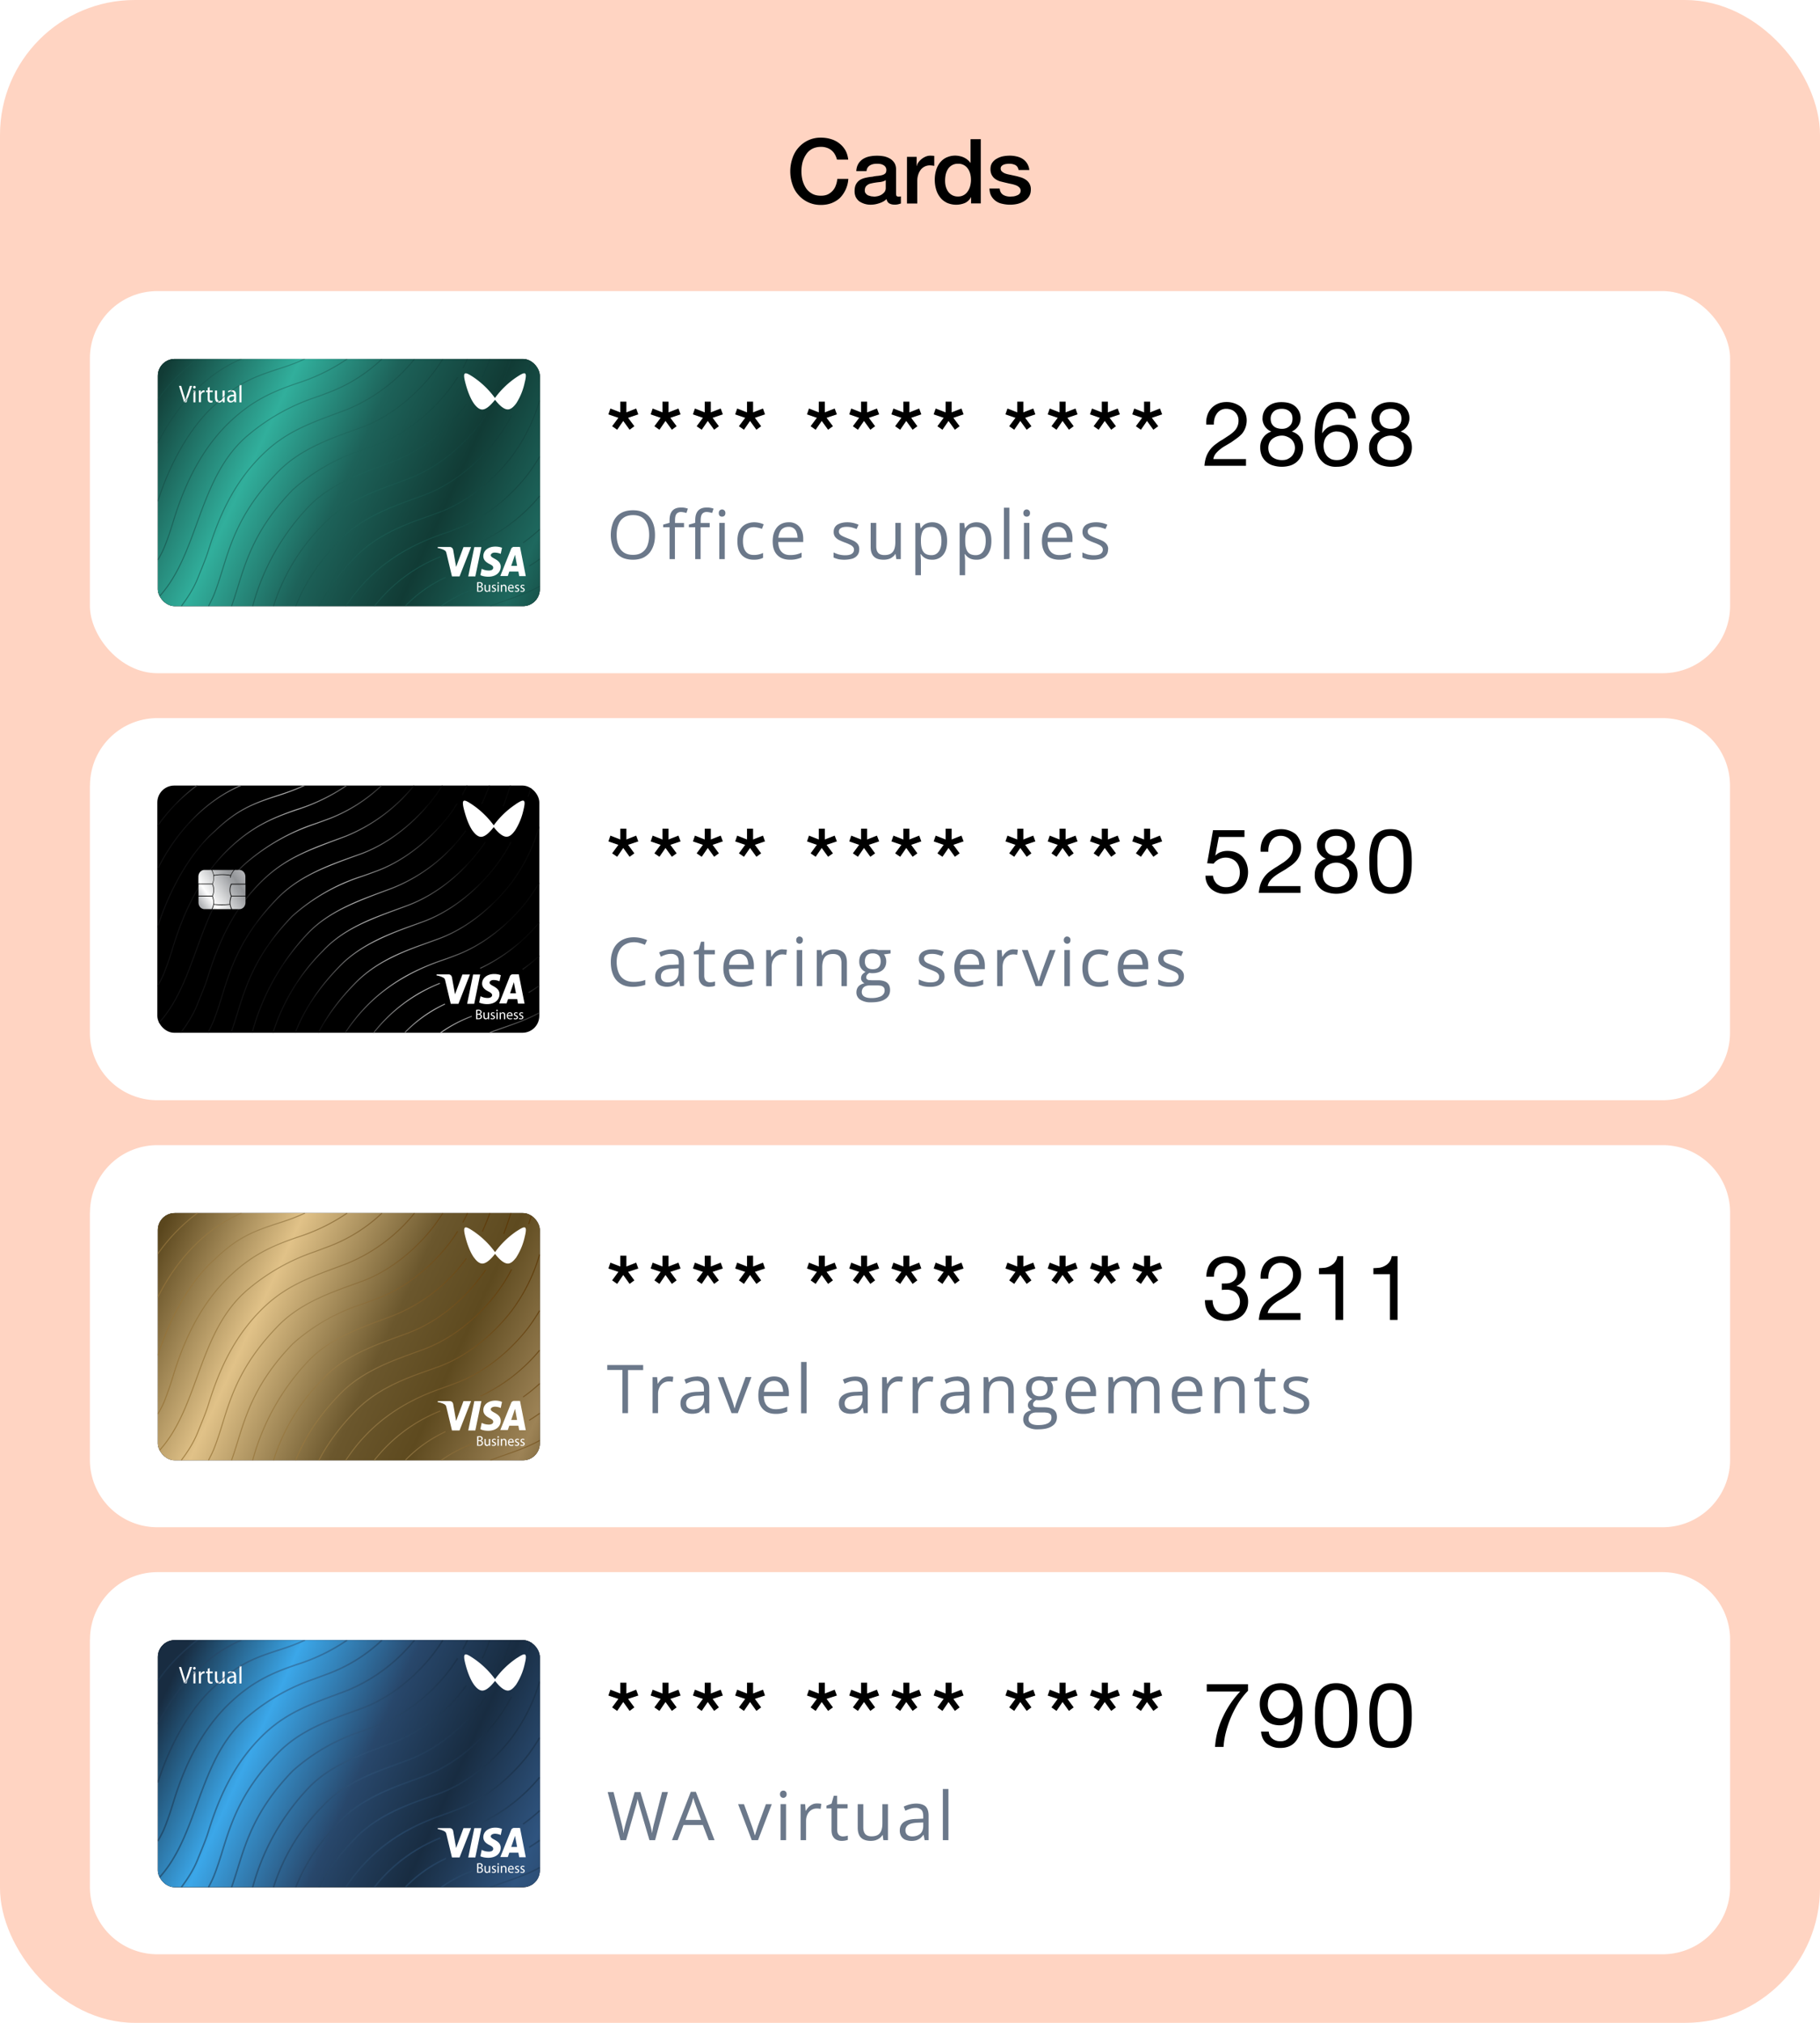 <svg xmlns="http://www.w3.org/2000/svg" fill="none" viewBox="0 0 180 200" id="svg_cards" width="100%" height="100%"><defs><linearGradient id="sf_C" x1="16.74" x2="54.26" y1="40.29" y2="57.21" gradientUnits="userSpaceOnUse"><stop offset="0" stop-color="#113B35"></stop><stop offset=".26" stop-color="#278577"></stop><stop offset=".46" stop-color="#1D6259"></stop><stop offset=".68" stop-color="#113B35"></stop><stop offset=".89" stop-color="#1E685E"></stop><stop offset="1" stop-color="#13443D"></stop></linearGradient><linearGradient id="sf_B" x1="14.8" x2="56.03" y1="39.4" y2="58.52" gradientUnits="userSpaceOnUse"><stop offset="0" stop-color="#113B35"></stop><stop offset=".26" stop-color="#31AF9C"></stop><stop offset=".46" stop-color="#1D6259"></stop><stop offset=".68" stop-color="#113B35"></stop><stop offset=".89" stop-color="#1E685E"></stop><stop offset="1" stop-color="#13443D"></stop></linearGradient><linearGradient id="sf_A" x1="49.85" x2="16.69" y1="38.37" y2="57.37" gradientUnits="userSpaceOnUse"><stop offset=".09" stop-color="#113E39"></stop><stop offset=".44" stop-color="#1D645A"></stop><stop offset="1" stop-color="#113E39"></stop></linearGradient><linearGradient id="sf_z" x1="52.16" x2="18.36" y1="77.83" y2="100.77" gradientUnits="userSpaceOnUse"><stop offset=".22" stop-color="#080808"></stop><stop offset=".5" stop-color="#AFAFAF"></stop><stop offset=".73" stop-color="#101011"></stop></linearGradient><linearGradient id="sf_y" x1="19.63" x2="24.64" y1="89.89" y2="86.47" gradientUnits="userSpaceOnUse"><stop offset=".07" stop-color="#B2B4B7"></stop><stop offset=".26" stop-color="#FDFDFD"></stop><stop offset=".43" stop-color="#D9DADB"></stop><stop offset=".68" stop-color="#A2A4A7"></stop><stop offset=".77" stop-color="#939598"></stop><stop offset="1" stop-color="#BCBDC0"></stop></linearGradient><linearGradient id="sf_x" x1="19.63" x2="24.64" y1="89.89" y2="86.47" gradientUnits="userSpaceOnUse"><stop offset=".07" stop-color="#B2B4B7"></stop><stop offset=".26" stop-color="#FDFDFD"></stop><stop offset=".43" stop-color="#D9DADB"></stop><stop offset=".68" stop-color="#A2A4A7"></stop><stop offset=".77" stop-color="#939598"></stop><stop offset="1" stop-color="#BCBDC0"></stop></linearGradient><linearGradient id="sf_w" x1="19.63" x2="24.64" y1="89.89" y2="86.47" gradientUnits="userSpaceOnUse"><stop offset=".07" stop-color="#B2B4B7"></stop><stop offset=".26" stop-color="#FDFDFD"></stop><stop offset=".43" stop-color="#D9DADB"></stop><stop offset=".68" stop-color="#A2A4A7"></stop><stop offset=".77" stop-color="#939598"></stop><stop offset="1" stop-color="#BCBDC0"></stop></linearGradient><linearGradient id="sf_v" x1="19.63" x2="24.64" y1="89.89" y2="86.47" gradientUnits="userSpaceOnUse"><stop offset=".07" stop-color="#B2B4B7"></stop><stop offset=".26" stop-color="#FDFDFD"></stop><stop offset=".43" stop-color="#D9DADB"></stop><stop offset=".68" stop-color="#A2A4A7"></stop><stop offset=".77" stop-color="#939598"></stop><stop offset="1" stop-color="#BCBDC0"></stop></linearGradient><linearGradient id="sf_u" x1="19.63" x2="24.64" y1="89.89" y2="86.47" gradientUnits="userSpaceOnUse"><stop offset=".07" stop-color="#B2B4B7"></stop><stop offset=".26" stop-color="#FDFDFD"></stop><stop offset=".43" stop-color="#D9DADB"></stop><stop offset=".68" stop-color="#A2A4A7"></stop><stop offset=".77" stop-color="#939598"></stop><stop offset="1" stop-color="#BCBDC0"></stop></linearGradient><linearGradient id="sf_t" x1="19.63" x2="24.64" y1="89.89" y2="86.47" gradientUnits="userSpaceOnUse"><stop offset=".07" stop-color="#B2B4B7"></stop><stop offset=".26" stop-color="#FDFDFD"></stop><stop offset=".43" stop-color="#D9DADB"></stop><stop offset=".68" stop-color="#A2A4A7"></stop><stop offset=".77" stop-color="#939598"></stop><stop offset="1" stop-color="#BCBDC0"></stop></linearGradient><linearGradient id="sf_s" x1="19.63" x2="24.64" y1="89.89" y2="86.47" gradientUnits="userSpaceOnUse"><stop offset=".07" stop-color="#B2B4B7"></stop><stop offset=".26" stop-color="#FDFDFD"></stop><stop offset=".43" stop-color="#D9DADB"></stop><stop offset=".68" stop-color="#A2A4A7"></stop><stop offset=".77" stop-color="#939598"></stop><stop offset="1" stop-color="#BCBDC0"></stop></linearGradient><linearGradient id="sf_r" x1="19.63" x2="24.64" y1="89.89" y2="86.47" gradientUnits="userSpaceOnUse"><stop offset=".07" stop-color="#B2B4B7"></stop><stop offset=".26" stop-color="#FDFDFD"></stop><stop offset=".43" stop-color="#D9DADB"></stop><stop offset=".68" stop-color="#A2A4A7"></stop><stop offset=".77" stop-color="#939598"></stop><stop offset="1" stop-color="#BCBDC0"></stop></linearGradient><linearGradient id="sf_q" x1="1.21" x2="39.39" y1="19.6" y2="1.92" gradientUnits="userSpaceOnUse"><stop offset="0" stop-color="#5A461D"></stop><stop offset=".26" stop-color="#C2A979"></stop><stop offset=".53" stop-color="#6B572D"></stop><stop offset=".68" stop-color="#5E4A1F"></stop><stop offset=".89" stop-color="#9D8356"></stop><stop offset="1" stop-color="#665228"></stop></linearGradient><linearGradient id="sf_p" x1="14.78" x2="57.11" y1="123.95" y2="143.58" gradientUnits="userSpaceOnUse"><stop offset="0" stop-color="#5A461D"></stop><stop offset=".26" stop-color="#E1C288"></stop><stop offset=".53" stop-color="#6B572D"></stop><stop offset=".68" stop-color="#5E4A1F"></stop><stop offset=".89" stop-color="#9D8356"></stop><stop offset="1" stop-color="#665228"></stop></linearGradient><linearGradient id="sf_o" x1="49.55" x2="16.66" y1="122.11" y2="141.81" gradientUnits="userSpaceOnUse"><stop stop-color="#5B3400"></stop><stop offset=".5" stop-color="#987C48"></stop><stop offset="1" stop-color="#947032"></stop></linearGradient><linearGradient id="sf_n" x1="1.2" x2="39.01" y1="19.41" y2="1.9" gradientUnits="userSpaceOnUse"><stop offset="0" stop-color="#182C41"></stop><stop offset=".26" stop-color="#4177A4"></stop><stop offset=".46" stop-color="#28476B"></stop><stop offset=".68" stop-color="#182C41"></stop><stop offset=".89" stop-color="#2F547F"></stop><stop offset="1" stop-color="#28476B"></stop></linearGradient><linearGradient id="sf_m" x1="14.79" x2="56.71" y1="166.13" y2="185.57" gradientUnits="userSpaceOnUse"><stop offset=".04" stop-color="#182C41"></stop><stop offset=".26" stop-color="#3BA7E9"></stop><stop offset=".49" stop-color="#28476B"></stop><stop offset=".68" stop-color="#182C41"></stop><stop offset=".89" stop-color="#2F547F"></stop><stop offset="1" stop-color="#28476B"></stop></linearGradient><linearGradient id="sf_l" x1="49.85" x2="16.69" y1="165.03" y2="184.04" gradientUnits="userSpaceOnUse"><stop offset=".09" stop-color="#172B40"></stop><stop offset=".44" stop-color="#2F547A"></stop><stop offset="1" stop-color="#172B40"></stop></linearGradient><filter id="sf_k" width="37.78" height="24.45" x="15.56" y="35.44" color-interpolation-filters="sRGB" filterUnits="userSpaceOnUse"><feFlood flood-opacity="0" result="BackgroundImageFix"></feFlood><feBlend in="SourceGraphic" in2="BackgroundImageFix" result="shape"></feBlend><feColorMatrix in="SourceAlpha" result="hardAlpha" values="0 0 0 0 0 0 0 0 0 0 0 0 0 0 0 0 0 0 127 0"></feColorMatrix><feOffset dx=".05" dy=".05"></feOffset><feComposite in2="hardAlpha" k2="-1" k3="1" operator="arithmetic"></feComposite><feColorMatrix values="0 0 0 0 0.122 0 0 0 0 0.416 0 0 0 0 0.376 0 0 0 1 0"></feColorMatrix><feBlend in2="shape" result="effect1_innerShadow_11398_127760"></feBlend></filter><filter id="sf_j" width="48.58" height="33.03" x="10.16" y="30.83" color-interpolation-filters="sRGB" filterUnits="userSpaceOnUse"><feFlood flood-opacity="0" result="BackgroundImageFix"></feFlood><feBlend in="SourceGraphic" in2="BackgroundImageFix" result="shape"></feBlend><feGaussianBlur result="effect1_foregroundBlur_11398_127760" stdDeviation="1.67"></feGaussianBlur></filter><filter id="sf_i" width="37.78" height="24.45" x="15.56" y="119.89" color-interpolation-filters="sRGB" filterUnits="userSpaceOnUse"><feFlood flood-opacity="0" result="BackgroundImageFix"></feFlood><feBlend in="SourceGraphic" in2="BackgroundImageFix" result="shape"></feBlend><feColorMatrix in="SourceAlpha" result="hardAlpha" values="0 0 0 0 0 0 0 0 0 0 0 0 0 0 0 0 0 0 127 0"></feColorMatrix><feOffset dx=".05" dy=".05"></feOffset><feComposite in2="hardAlpha" k2="-1" k3="1" operator="arithmetic"></feComposite><feColorMatrix values="0 0 0 0 0.745 0 0 0 0 0.651 0 0 0 0 0.463 0 0 0 1 0"></feColorMatrix><feBlend in2="shape" result="effect1_innerShadow_11398_127760"></feBlend></filter><filter id="sf_h" width="50.1" height="34.14" x="9.9" y="115.04" color-interpolation-filters="sRGB" filterUnits="userSpaceOnUse"><feFlood flood-opacity="0" result="BackgroundImageFix"></feFlood><feBlend in="SourceGraphic" in2="BackgroundImageFix" result="shape"></feBlend><feGaussianBlur result="effect1_foregroundBlur_11398_127760" stdDeviation="1.77"></feGaussianBlur></filter><filter id="sf_g" width="37.78" height="24.45" x="15.56" y="162.11" color-interpolation-filters="sRGB" filterUnits="userSpaceOnUse"><feFlood flood-opacity="0" result="BackgroundImageFix"></feFlood><feBlend in="SourceGraphic" in2="BackgroundImageFix" result="shape"></feBlend><feColorMatrix in="SourceAlpha" result="hardAlpha" values="0 0 0 0 0 0 0 0 0 0 0 0 0 0 0 0 0 0 127 0"></feColorMatrix><feOffset dx=".05" dy=".05"></feOffset><feComposite in2="hardAlpha" k2="-1" k3="1" operator="arithmetic"></feComposite><feColorMatrix values="0 0 0 0 0.251 0 0 0 0 0.447 0 0 0 0 0.639 0 0 0 1 0"></feColorMatrix><feBlend in2="shape" result="effect1_innerShadow_11398_127760"></feBlend></filter><filter id="sf_f" width="49.34" height="33.53" x="10.1" y="157.45" color-interpolation-filters="sRGB" filterUnits="userSpaceOnUse"><feFlood flood-opacity="0" result="BackgroundImageFix"></feFlood><feBlend in="SourceGraphic" in2="BackgroundImageFix" result="shape"></feBlend><feGaussianBlur result="effect1_foregroundBlur_11398_127760" stdDeviation="1.68"></feGaussianBlur></filter><clipPath id="sf_e"><rect width="37.78" height="24.44" x="15.56" y="35.44" fill="#fff" rx="1.67"></rect></clipPath><clipPath id="sf_d"><rect width="37.78" height="24.44" x="15.56" y="77.67" fill="#fff" rx="1.67"></rect></clipPath><clipPath id="sf_c"><path fill="#fff" d="M0 0h37.78v24.44H0z" transform="translate(15.56 77.67)"></path></clipPath><clipPath id="sf_b"><rect width="37.78" height="24.44" x="15.56" y="119.89" fill="#fff" rx="1.67"></rect></clipPath><clipPath id="sf_a"><rect width="37.78" height="24.44" x="15.56" y="162.11" fill="#fff" rx="1.67"></rect></clipPath></defs><g><rect width="180" height="200" fill="#FFD4C2" rx="13.33"></rect><path fill="#000" d="M82.78 15.78a2.25 2.25 0 0 0-.2-.5 1.4 1.4 0 0 0-.78-.66 1.7 1.7 0 0 0-.6-.1c-.34 0-.63.07-.88.2-.25.14-.45.32-.6.56-.15.22-.27.48-.35.77a3.72 3.72 0 0 0 0 1.78c.08.29.2.55.35.78.15.22.35.4.6.54s.54.2.88.2c.25 0 .46-.04.65-.12a1.55 1.55 0 0 0 .81-.89c.08-.2.13-.42.15-.65h1.09a2.95 2.95 0 0 1-.81 1.86c-.24.23-.52.4-.84.53a2.9 2.9 0 0 1-1.05.18 2.87 2.87 0 0 1-2.23-.98c-.27-.3-.47-.65-.6-1.05a4 4 0 0 1 0-2.57c.13-.4.33-.76.6-1.06a2.87 2.87 0 0 1 2.23-.99c.35 0 .69.05 1 .15a2.43 2.43 0 0 1 1.41 1.1c.15.27.24.58.28.92h-1.11Zm5.84 3.3c0 .13.01.22.04.28.04.05.1.08.2.08h.1l.14-.02v.7l-.14.04a1.39 1.39 0 0 1-.34.07h-.16a.98.98 0 0 1-.51-.12c-.14-.08-.23-.23-.27-.43-.2.2-.45.33-.74.42-.3.1-.58.14-.85.14a1.99 1.99 0 0 1-1.1-.33 1.32 1.32 0 0 1-.35-.42 1.35 1.35 0 0 1-.12-.6c0-.28.05-.51.15-.69.1-.18.24-.32.4-.42.18-.1.37-.17.58-.21.21-.05.42-.08.64-.1.18-.04.36-.07.52-.08.17-.02.31-.04.44-.08a.67.67 0 0 0 .3-.16c.08-.08.11-.19.11-.34a.5.5 0 0 0-.1-.32.55.55 0 0 0-.22-.18.82.82 0 0 0-.3-.1 2.05 2.05 0 0 0-.33-.02c-.28 0-.52.06-.7.18a.7.7 0 0 0-.31.55h-1.01c.01-.3.09-.54.21-.74.12-.2.28-.35.47-.47a2 2 0 0 1 .66-.25 3.89 3.89 0 0 1 1.41 0c.22.05.42.13.59.23.18.11.32.25.43.42.1.17.16.37.16.61v2.37Zm-1.02-1.27c-.15.1-.34.16-.57.19a6.59 6.59 0 0 0-.98.16.8.8 0 0 0-.27.14.58.58 0 0 0-.19.22.78.78 0 0 0-.06.33c0 .11.03.2.1.28.06.08.14.14.23.19l.3.09.3.03c.12 0 .24-.02.37-.05a1.16 1.16 0 0 0 .66-.42.7.7 0 0 0 .11-.4v-.76Zm2.1-2.3h.96v.9h.02c.02-.13.08-.25.16-.37a1.76 1.76 0 0 1 .72-.56c.15-.06.3-.09.46-.09l.24.01.14.02v.98a2.5 2.5 0 0 0-.44-.05 1.15 1.15 0 0 0-.88.41c-.1.13-.2.3-.26.49-.07.2-.1.42-.1.67v2.2H89.7v-4.6Zm7.3 4.6h-.96v-.62h-.01c-.14.27-.34.46-.6.58a2.27 2.27 0 0 1-1.78-.02c-.26-.13-.49-.3-.66-.53a2.23 2.23 0 0 1-.4-.77 3.42 3.42 0 0 1 .03-2.04c.11-.3.26-.55.45-.75.19-.2.4-.34.64-.43a2.01 2.01 0 0 1 1.17-.1 1.77 1.77 0 0 1 .8.36c.12.09.22.2.3.32h.01v-2.35H97v6.35Zm-3.53-2.25c0 .2.02.4.07.58.05.19.13.36.23.5a1.15 1.15 0 0 0 .97.49 1.11 1.11 0 0 0 .97-.51c.11-.15.19-.33.24-.52.05-.2.08-.39.08-.6 0-.5-.12-.9-.35-1.18a1.12 1.12 0 0 0-.93-.43 1.14 1.14 0 0 0-1 .53c-.1.16-.17.34-.22.54-.04.2-.06.4-.06.6Zm5.4.78c.03.3.15.5.34.62.2.12.43.18.7.18l.32-.02c.13-.02.24-.05.35-.1.1-.03.2-.1.26-.17.07-.08.1-.19.1-.32a.45.45 0 0 0-.15-.32.93.93 0 0 0-.34-.2c-.14-.05-.3-.1-.47-.13a22.08 22.08 0 0 1-1.1-.26 1.86 1.86 0 0 1-.47-.24c-.14-.1-.24-.23-.33-.39a1.26 1.26 0 0 1-.12-.58c0-.25.06-.46.18-.63.12-.17.27-.3.46-.4a2 2 0 0 1 .62-.23c.23-.04.45-.06.66-.06.23 0 .46.03.67.08.22.05.42.13.59.24a1.47 1.47 0 0 1 .66 1.1h-1.06c-.05-.25-.16-.41-.34-.5a1.35 1.35 0 0 0-.6-.12c-.06 0-.15 0-.25.02-.1.01-.19.03-.28.07a.52.52 0 0 0-.21.14.32.32 0 0 0-.09.24c0 .13.04.23.13.3.08.08.2.15.33.2.15.05.3.09.48.12l.55.12c.19.04.37.1.55.15.17.06.33.14.47.24a1.1 1.1 0 0 1 .47.95c0 .28-.06.5-.19.7-.12.19-.29.34-.49.46s-.41.2-.65.26a3.35 3.35 0 0 1-1.53-.02 1.57 1.57 0 0 1-1.07-.8c-.1-.2-.15-.43-.16-.7h1.01Z"></path><rect width="162.22" height="37.78" x="8.89" y="28.78" fill="#fff" rx="6.67"></rect><g filter="url(#sf_k)"><g clip-path="url(#sf_e)"><rect width="37.78" height="24.44" x="15.56" y="35.44" fill="#000" rx="1.67"></rect><path fill="url(#sf_C)" d="M15.56 59.88h37.78V35.44H15.56v24.44Z"></path><path fill="#000" fill-opacity=".08" d="M15.56 59.88h37.78V35.44H15.56v24.44Z"></path><g filter="url(#sf_j)"><path fill="url(#sf_B)" d="M13.5 60.53h41.9V34.17H13.5v26.36Z"></path></g><path fill="#fff" d="m47.14 58.45.19.01c.15 0 .25-.03.31-.09.05-.04.08-.1.08-.19 0-.14-.1-.21-.19-.23.1-.04.16-.12.16-.21a.2.2 0 0 0-.08-.17c-.06-.05-.13-.07-.25-.07-.08 0-.16 0-.22.02v.93Zm.12-.85h.1c.13 0 .2.04.2.15 0 .09-.06.16-.19.16h-.1v-.3Zm0 .4h.1c.13 0 .24.05.24.18 0 .14-.12.19-.24.19h-.1V58Zm1.04-.23v.48a.17.17 0 0 1-.16.12c-.1 0-.15-.09-.15-.22v-.38h-.12v.4c0 .24.13.3.23.3.12 0 .19-.07.22-.13v.11h.11v-.68h-.12Zm.28.65c.05.03.11.05.18.05.16 0 .25-.09.25-.2 0-.1-.06-.17-.17-.21-.09-.03-.13-.06-.13-.12 0-.05.04-.09.11-.09.06 0 .11.02.14.04l.03-.09a.32.32 0 0 0-.17-.04c-.14 0-.22.09-.22.2 0 .08.05.15.17.2.09.02.12.06.12.12 0 .05-.04.1-.12.1a.3.3 0 0 1-.16-.05l-.03.1Zm.7.03v-.68h-.12v.68h.12Zm-.06-.94c-.04 0-.07.03-.07.07 0 .05.03.08.07.08.05 0 .08-.04.08-.08s-.03-.07-.08-.07Zm.38.94v-.4l.01-.06a.17.17 0 0 1 .16-.13c.11 0 .15.1.15.2v.4h.12v-.41c0-.24-.14-.3-.23-.3-.1 0-.19.07-.22.14v-.12h-.11v.69h.12Zm1.16-.31v-.06c0-.13-.05-.32-.26-.32-.2 0-.31.16-.31.37 0 .2.12.34.32.34.1 0 .18-.02.22-.04l-.02-.1a.42.42 0 0 1-.18.04c-.12 0-.22-.07-.23-.23h.46Zm-.46-.1c.01-.08.07-.2.19-.2.13 0 .16.13.16.2h-.35Zm.57.38c.05.03.11.05.18.05.16 0 .25-.09.25-.2 0-.1-.06-.17-.17-.21-.09-.03-.13-.06-.13-.12 0-.05.04-.09.11-.09.06 0 .11.02.14.04l.03-.09a.32.32 0 0 0-.16-.04c-.15 0-.23.09-.23.2 0 .08.05.15.17.2.1.02.12.06.12.12 0 .05-.04.1-.12.1a.3.3 0 0 1-.16-.05l-.03.1Zm.53 0c.05.03.12.05.2.05.15 0 .24-.09.24-.2 0-.1-.06-.17-.17-.21-.09-.03-.13-.06-.13-.12 0-.05.04-.09.11-.09.06 0 .11.02.14.04l.03-.09a.32.32 0 0 0-.17-.04c-.14 0-.22.09-.22.2 0 .08.05.15.17.2.09.02.12.06.12.12 0 .05-.04.1-.12.1a.3.3 0 0 1-.16-.05l-.03.1Zm-.3-21.22a8.59 8.59 0 0 0-2.2 2.1 8.59 8.59 0 0 0-2.19-2.1c-.72-.46-1.05-.61-.74.58.33 1.29.74 1.94.92 2.16.31.39.56.5.75.5.48 0 1-.63 1.27-.96.26.33.78.95 1.26.95.19 0 .44-.1.75-.49l.1-.13a6.2 6.2 0 0 0 .82-2.03c.31-1.2-.02-1.04-.74-.58Zm-4.56 16.84-1.14 2.9h-.75l-.55-2.31c-.04-.14-.07-.2-.17-.26-.16-.1-.44-.2-.7-.24l.02-.1h1.19c.15 0 .3.11.33.3l.29 1.67.73-1.96h.75Zm2.93 1.94c0-.76-1-.8-.98-1.14 0-.1.1-.21.3-.25.09-.01.37-.01.68.12l.13-.6c-.17-.07-.4-.12-.66-.12-.7 0-1.19.4-1.19.95 0 .42.35.64.62.78.28.14.36.22.36.36 0 .2-.21.28-.42.28-.36 0-.56-.1-.72-.17l-.13.62c.16.09.47.16.78.16.74 0 1.23-.4 1.23-1Zm1.83.93h.65l-.57-2.89h-.6a.32.32 0 0 0-.28.2l-1.07 2.68h.74l.15-.44h.9l.08.45Zm-.79-1.02.38-1.09.2 1.1h-.58Zm-2.95-1.85-.6 2.9h-.7l.6-2.9h.7ZM18.39 39.73l.56-1.63h-.22l-.26.8a7.6 7.6 0 0 0-.18.61c-.05-.19-.1-.39-.18-.6l-.24-.81h-.22l.51 1.63h.23Zm.89 0v-1.17h-.2v1.17h.2Zm-.1-1.63c-.08 0-.13.05-.13.13 0 .07.05.13.12.13.09 0 .14-.06.13-.13 0-.08-.04-.13-.12-.13Zm.65 1.63v-.72c.03-.16.14-.28.28-.28a.3.3 0 0 1 .07.01v-.2h-.06c-.14 0-.26.1-.31.25h-.01v-.23h-.19l.01.36v.8h.2Zm.67-1.45v.28h-.18v.16h.17v.64c0 .14.02.24.08.3.05.06.13.1.22.1a.4.4 0 0 0 .18-.04v-.16a.44.44 0 0 1-.12.02c-.12 0-.16-.08-.16-.23v-.63h.3v-.16h-.3v-.34l-.2.06Zm1.46.28v.72l-.02.1a.3.3 0 0 1-.27.2c-.19 0-.25-.15-.25-.37v-.65h-.21v.68c0 .41.21.52.39.52.2 0 .32-.13.37-.22l.02.19h.18v-1.17h-.21Zm1.36 1.17a1.7 1.7 0 0 1-.02-.28V39c0-.23-.09-.48-.43-.48a.68.68 0 0 0-.37.1l.04.15a.55.55 0 0 1 .3-.1c.23 0 .25.18.25.28v.02c-.43 0-.68.16-.68.44 0 .17.12.34.35.34.16 0 .28-.09.35-.18l.02.15h.19Zm-.22-.4-.01.07c-.04.1-.13.2-.28.2-.1 0-.19-.07-.19-.2 0-.23.25-.27.48-.27v.2Zm.53.4h.2v-1.72h-.2v1.72Z"></path><path stroke="url(#sf_A)" stroke-width=".1" d="M15.64 59c4.08-4.39 3.84-11.99 9.01-16.16a20.26 20.26 0 0 1 6.4-3.57c.5-.17 1.01-.36 1.6-.59a15.64 15.64 0 0 0 5.08-3.24M17.88 59.88c.73-.96 1.3-1.91 1.66-2.84.32-.81.76-1.82 1.03-2.7 1.17-3.77 2.76-7.04 5.62-9.71 2.34-2.19 4.85-2.98 8-4.16a16.78 16.78 0 0 0 6.76-5.03m-6.66 0a18.87 18.87 0 0 1-4.97 2.41c-2.37.81-4.26 1.64-6.38 3.57-2.88 2.62-4.65 6.18-5.8 9.91-.27.88-.53 1.7-.85 2.5-.18.48-.44 1-.73 1.49m5.01 4.56c.2-.38.39-.76.54-1.12.32-.81.58-1.63.85-2.5.85-2.76 1.83-5.88 5.43-9.6 2.28-2.38 5.38-3.4 8.37-4.47 3.92-1.47 6.5-4.64 7.19-5.58.3-.4.57-.8.8-1.17m-20.9 24.44c.23-.63.43-1.28.63-1.92.85-2.75 1.83-5.88 5.43-9.59a19.07 19.07 0 0 1 6.74-3.89 51.8 51.8 0 0 0 1.63-.59c3.92-1.46 6.5-4.63 7.2-5.57.27-.37.51-.73.73-1.07M24.94 59.88a22.94 22.94 0 0 1 5.5-9.8c2.23-2.35 5.44-3.39 8.36-4.48a16.4 16.4 0 0 0 7.27-5.68M27 59.88a19.94 19.94 0 0 1 4.94-8.1c2.27-2.42 5.4-3.36 8.36-4.48 3.1-1.16 5.8-3.49 7.7-6.27M29.2 59.88c.7-1.74 1.86-3.95 4.34-6.5 1.86-1.97 4.46-3.07 6.92-3.96l1.44-.52c3.93-1.47 6.5-4.64 7.2-5.58.58-.8 1.04-1.5 1.44-2.3M31.49 59.88c.89-1.7 2.06-3.27 3.55-4.8 1.88-1.96 4.26-3.02 6.74-3.89l1.63-.59c3.92-1.47 6.5-4.64 7.2-5.58a17.35 17.35 0 0 0 2.71-5.5M34.15 59.89c2.33-3.51 5.42-5.67 9.3-7.05.5-.17 1.04-.36 1.63-.59 3.92-1.46 6.5-4.63 7.2-5.57.4-.56.74-1.07 1.04-1.58M36.97 59.9a15.61 15.61 0 0 1 6.54-4.9m.5 2.04a13.35 13.35 0 0 0-3.95 2.8m3.53.03a13.42 13.42 0 0 1 3.07-1.61m1.77 1.61c1.64-.62 3.35-1.1 4.9-1.95m-.79-22.35-.3.95m-1.76-1.09c-.25.78-.48 1.45-.71 2.06m-1.37-2.06c-.25.7-.5 1.29-.75 1.83m-1.46-1.83c-.15.33-.3.63-.47.93m-15.6-.93c-.82.38-1.57.66-2.52.96-2.6.84-4.16 1.45-6.37 3.57-2.52 2.22-4.55 5.98-5.67 9.56m8.3-14.09c-3.64 1.52-6.53 4.74-8.3 8.33m3.92-8.33a17.7 17.7 0 0 0-3.92 4.04m36.12 14.15c.57-.4 1.12-.85 1.66-1.34m-1.06 3.64c.36-.21.7-.44 1.06-.7m-5.85-1.7A17.02 17.02 0 0 0 53.32 49" opacity=".5"></path></g></g><path fill="#000" d="m60.17 40.97.2-.58.98.38v-1.06h.6v1.06l.97-.38.21.58-1.01.34.62.83-.47.35-.63-.87-.6.87-.5-.35.62-.83-.99-.34Zm4.18 0 .2-.58.97.38v-1.06h.6v1.06l.98-.38.21.58-1.01.34.62.83-.47.35-.63-.87-.6.87-.5-.35.62-.83-.99-.34Zm4.18 0 .2-.58.97.38v-1.06h.6v1.06l.98-.38.21.58-1.01.34.62.83-.47.35-.63-.87-.6.87-.5-.35.62-.83-.99-.34Zm4.18 0 .2-.58.97.38v-1.06h.6v1.06l.98-.38.2.58-1 .34.62.83-.47.35-.63-.87-.6.87-.5-.35.62-.83-1-.34Zm7.1 0 .2-.58.97.38v-1.06h.6v1.06l.97-.38.22.58-1.02.34.63.83-.48.35-.63-.87-.6.87-.5-.35.62-.83-.98-.34Zm4.18 0 .2-.58.97.38v-1.06h.6v1.06l.97-.38.22.58-1.02.34.62.83-.47.35-.63-.87-.6.87-.5-.35.62-.83-.98-.34Zm4.17 0 .2-.58.98.38v-1.06h.6v1.06l.97-.38.21.58-1 .34.61.83-.47.35-.63-.87-.6.87-.5-.35.62-.83-.99-.34Zm4.18 0 .2-.58.98.38v-1.06h.6v1.06l.97-.38.21.58-1.01.34.62.83-.47.35-.63-.87-.6.87-.5-.35.62-.83-.99-.34Zm7.1 0 .2-.58.97.38v-1.06h.6v1.06l.98-.38.21.58-1.01.34.62.83-.47.35-.63-.87-.6.87-.5-.35.62-.83-.99-.34Zm4.18 0 .2-.58.97.38v-1.06h.6v1.06l.98-.38.2.58-1 .34.62.83-.47.35-.63-.87-.6.87-.5-.35.62-.83-1-.34Zm4.18 0 .2-.58.97.38v-1.06h.6v1.06l.97-.38.22.58-1.02.34.63.83-.47.35-.64-.87-.6.87-.5-.35.62-.83-.98-.34Zm4.18 0 .2-.58.97.38v-1.06h.6v1.06l.97-.38.22.58-1.02.34.63.83-.48.35-.63-.87-.6.87-.5-.35.62-.83-.98-.34Zm7.32 1.01c-.02-.32.01-.61.1-.89a1.83 1.83 0 0 1 1.04-1.17c.25-.11.55-.17.88-.17a2.3 2.3 0 0 1 1.4.47c.18.15.31.34.42.56.1.23.16.49.16.79a2.1 2.1 0 0 1-.47 1.32c-.15.16-.31.3-.5.44l-.56.4-.59.35c-.2.11-.38.24-.54.37-.16.13-.3.27-.42.42a1.2 1.2 0 0 0-.22.52h3.23v.66h-4.11c.03-.37.1-.69.2-.95a2.64 2.64 0 0 1 .94-1.2c.2-.15.4-.3.63-.42l.7-.46c.2-.14.37-.28.5-.42a1.42 1.42 0 0 0 .4-1.04 1.1 1.1 0 0 0-.36-.83.97.97 0 0 0-.38-.23c-.15-.05-.3-.08-.47-.08a1.1 1.1 0 0 0-.95.5c-.1.15-.18.31-.22.5-.05.19-.06.37-.06.56h-.75Zm6.37-.6c0 .18.03.33.08.46a.91.91 0 0 0 .6.5c.14.04.28.06.44.06.3 0 .55-.09.74-.27.2-.17.3-.42.3-.74s-.1-.56-.3-.72c-.2-.17-.45-.25-.76-.25-.15 0-.3.02-.43.06-.13.04-.25.1-.35.19a.93.93 0 0 0-.32.72Zm-.8-.02a1.47 1.47 0 0 1 .56-1.19c.17-.14.36-.24.58-.31.23-.07.46-.1.7-.1.35 0 .64.04.89.13a1.53 1.53 0 0 1 1.03 1.47 1.44 1.44 0 0 1-.87 1.3c.38.13.66.32.84.6.18.26.28.59.28.98a1.88 1.88 0 0 1-.62 1.42c-.18.16-.4.29-.66.37a2.97 2.97 0 0 1-1.66 0 1.75 1.75 0 0 1-1.14-.95 2.1 2.1 0 0 1-.16-.84 1.59 1.59 0 0 1 1.1-1.57 1.41 1.41 0 0 1-.88-1.3Zm.57 2.92c0 .38.13.68.38.9.25.2.58.31.97.31.19 0 .36-.02.51-.08.16-.07.3-.16.41-.26.12-.11.2-.24.27-.4a1.2 1.2 0 0 0-.01-.95 1.11 1.11 0 0 0-.28-.39c-.11-.1-.25-.18-.41-.24-.16-.07-.33-.1-.5-.1a1.55 1.55 0 0 0-.95.33c-.12.1-.22.23-.29.38-.06.15-.1.31-.1.5Zm7.91-2.92a1.08 1.08 0 0 0-.33-.68 1.02 1.02 0 0 0-.73-.26c-.31 0-.57.08-.77.24-.2.15-.35.35-.46.6-.1.23-.18.49-.22.77a6.3 6.3 0 0 0-.07.78l.01.02c.18-.3.4-.5.66-.63.27-.13.57-.2.92-.2.3 0 .57.05.8.16.25.1.45.24.61.43.17.18.3.4.38.65a2.39 2.39 0 0 1 .03 1.53 1.9 1.9 0 0 1-1 1.2c-.27.12-.6.18-1 .18a2 2 0 0 1-1.13-.28c-.28-.2-.5-.43-.66-.73-.15-.3-.25-.62-.3-.98a7.87 7.87 0 0 1 .03-2.28c.07-.41.2-.77.38-1.09.18-.31.41-.56.71-.75.3-.2.67-.29 1.12-.29.52 0 .94.14 1.24.42.31.27.49.67.54 1.2h-.76Zm-1.13 1.3a1.27 1.27 0 0 0-.97.43c-.12.12-.2.27-.26.45a1.86 1.86 0 0 0 0 1.1c.07.17.15.32.26.45.1.12.25.22.4.3.17.07.36.1.56.1.21 0 .4-.03.55-.1.16-.08.29-.18.4-.31a1.63 1.63 0 0 0 .33-.98c0-.2-.03-.38-.08-.55a1.15 1.15 0 0 0-.63-.77 1.28 1.28 0 0 0-.56-.11Zm4.21-1.27c0 .17.03.32.1.45.05.13.13.23.23.31.1.09.22.15.36.19.13.04.28.06.43.06.3 0 .55-.09.75-.27.2-.17.3-.42.3-.74s-.1-.56-.3-.72c-.2-.17-.46-.25-.76-.25-.15 0-.3.02-.43.06a.89.89 0 0 0-.36.19.91.91 0 0 0-.32.72Zm-.8-.03a1.47 1.47 0 0 1 .56-1.19c.18-.14.37-.24.59-.31.23-.07.46-.1.7-.1.35 0 .64.04.88.13a1.52 1.52 0 0 1 .8 2.25c-.16.23-.37.41-.64.53.38.12.66.31.85.58.18.27.27.6.27 1a1.9 1.9 0 0 1-.61 1.41c-.18.16-.4.29-.66.37a2.98 2.98 0 0 1-1.66 0 1.74 1.74 0 0 1-1.3-1.8 1.59 1.59 0 0 1 1.1-1.57c-.26-.1-.48-.27-.64-.5-.16-.25-.24-.51-.24-.8Zm.58 2.92c0 .38.13.68.38.9.25.2.57.31.96.31.2 0 .36-.02.52-.08.16-.07.3-.16.4-.26a.94.94 0 0 0 .28-.4 1.2 1.2 0 0 0-.01-.95 1.1 1.1 0 0 0-.28-.39c-.12-.1-.26-.18-.42-.24-.15-.07-.32-.1-.5-.1a1.55 1.55 0 0 0-.95.33c-.12.1-.21.23-.28.38-.07.15-.1.31-.1.5Z"></path><path fill="#6B788A" d="M64.78 52.9c0 .36-.04.7-.14 1-.1.3-.23.55-.41.77-.19.21-.41.38-.68.5-.28.11-.59.17-.95.17-.37 0-.69-.06-.97-.17a1.8 1.8 0 0 1-.68-.5 2.2 2.2 0 0 1-.4-.78 3.54 3.54 0 0 1 .1-2.28c.16-.37.4-.66.73-.86.33-.2.74-.3 1.23-.3.47 0 .87.1 1.19.3.32.2.57.48.73.85.17.36.25.8.25 1.3Zm-3.79 0c0 .4.06.74.18 1.04.11.3.29.52.52.68.24.16.54.24.91.24s.67-.08.9-.24c.24-.16.42-.39.53-.68.11-.3.17-.65.17-1.05 0-.61-.13-1.1-.39-1.44-.25-.34-.65-.52-1.2-.52-.37 0-.67.08-.91.24-.24.16-.42.38-.53.68-.12.29-.18.64-.18 1.04Zm6.66-.77h-.9v3.15h-.53v-3.15h-.63v-.26l.63-.18v-.23c0-.3.04-.55.13-.73a.87.87 0 0 1 .39-.42c.17-.09.37-.13.62-.13a1.82 1.82 0 0 1 .67.11l-.14.43a2.46 2.46 0 0 0-.53-.1c-.2 0-.36.07-.46.2-.1.14-.14.34-.14.63v.26h.89v.42Zm2.54 0h-.9v3.15h-.53v-3.15h-.63v-.26l.63-.18v-.23c0-.3.04-.55.13-.73a.87.87 0 0 1 .39-.42c.17-.09.37-.13.62-.13a1.82 1.82 0 0 1 .67.11l-.14.43a2.45 2.45 0 0 0-.53-.1c-.2 0-.36.07-.46.2-.1.14-.14.34-.14.63v.26h.89v.42Zm1.49-.42v3.57h-.54V51.7h.54Zm-.26-1.34c.08 0 .16.03.22.1.07.05.1.14.1.26s-.03.2-.1.27a.32.32 0 0 1-.22.08.33.33 0 0 1-.24-.08c-.06-.06-.09-.15-.09-.27 0-.12.03-.21.1-.27a.33.33 0 0 1 .23-.09Zm3.13 4.97c-.32 0-.6-.06-.85-.2a1.36 1.36 0 0 1-.57-.6c-.14-.27-.2-.61-.2-1.03 0-.43.06-.78.2-1.05.15-.28.35-.48.6-.62.26-.13.55-.2.87-.2a2.35 2.35 0 0 1 .93.2l-.17.45a2.8 2.8 0 0 0-.77-.17c-.25 0-.46.05-.62.16a.97.97 0 0 0-.37.46c-.08.21-.12.46-.12.77 0 .29.04.53.12.74.08.2.2.36.35.46.16.11.36.16.6.16a2.05 2.05 0 0 0 .92-.2v.48c-.12.06-.25.11-.4.14-.15.04-.32.05-.52.05Zm3.44-3.7a1.3 1.3 0 0 1 1.28.77c.11.24.17.53.17.85v.33h-2.47c.01.42.11.74.32.96.2.22.48.33.85.33a2.6 2.6 0 0 0 1.14-.24v.47a2.63 2.63 0 0 1-1.16.23c-.35 0-.65-.07-.9-.2a1.46 1.46 0 0 1-.6-.62c-.14-.28-.2-.6-.2-1 0-.38.06-.72.19-1s.3-.5.54-.65c.24-.15.52-.23.84-.23Zm-.01.45c-.29 0-.52.1-.7.28-.16.19-.26.45-.3.8h1.9c-.01-.22-.04-.4-.11-.57a.79.79 0 0 0-.29-.38.85.85 0 0 0-.5-.13Zm7 2.21c0 .23-.05.42-.17.58-.11.15-.27.27-.49.35a3.13 3.13 0 0 1-1.4.06c-.18-.05-.34-.1-.48-.17v-.5c.15.07.32.14.52.2.2.05.41.08.62.08.31 0 .53-.05.67-.15.14-.1.21-.23.21-.4 0-.1-.03-.19-.08-.26a.8.8 0 0 0-.28-.22 4.12 4.12 0 0 0-.54-.23 6.25 6.25 0 0 1-.6-.26 1.1 1.1 0 0 1-.38-.32.8.8 0 0 1-.13-.48c0-.3.12-.53.36-.7.25-.15.57-.24.97-.24a2.65 2.65 0 0 1 1.13.24l-.19.43c-.14-.06-.3-.11-.47-.16a2.02 2.02 0 0 0-.5-.06c-.26 0-.45.04-.58.12-.14.08-.2.2-.2.34 0 .11.03.2.09.27a.9.9 0 0 0 .3.2c.13.07.31.14.54.23.22.08.41.16.58.25.16.09.28.2.37.32a.8.8 0 0 1 .13.48Zm4.11-2.59v3.57h-.44l-.08-.5h-.03c-.07.12-.16.22-.28.3-.12.1-.25.16-.4.2-.14.04-.3.06-.46.06-.29 0-.52-.04-.71-.13a.92.92 0 0 1-.44-.43c-.1-.19-.14-.43-.14-.73V51.7h.55V54c0 .3.06.52.2.67.13.14.34.21.61.21.27 0 .48-.05.64-.15.15-.1.27-.24.34-.44s.1-.43.1-.71V51.7h.54Zm3.12-.07c.44 0 .8.16 1.06.46.27.3.4.77.4 1.38 0 .41-.06.75-.18 1.03-.12.27-.3.48-.52.62a1.4 1.4 0 0 1-.77.21c-.2 0-.36-.02-.5-.07a1.18 1.18 0 0 1-.62-.48h-.04a79.51 79.51 0 0 1 .04.62v1.46h-.55v-5.16h.45l.07.53h.03c.07-.11.15-.21.25-.3s.22-.16.36-.21c.15-.06.32-.09.52-.09Zm-.1.46c-.24 0-.44.05-.6.14a.82.82 0 0 0-.32.43c-.07.2-.11.43-.11.72v.1c0 .3.03.56.1.77.06.2.17.36.32.47.16.1.36.16.62.16.22 0 .4-.06.55-.18.15-.12.26-.28.33-.5.08-.2.11-.45.11-.73 0-.42-.08-.76-.24-1-.17-.25-.42-.38-.76-.38Zm4.48-.46c.44 0 .8.16 1.06.46.26.3.4.77.4 1.38 0 .41-.06.75-.19 1.03-.12.27-.29.48-.5.62a1.4 1.4 0 0 1-.79.21c-.19 0-.35-.02-.5-.07a1.18 1.18 0 0 1-.62-.48h-.04a79.51 79.51 0 0 1 .04.62v1.46h-.54v-5.16h.45l.07.53h.02c.07-.11.16-.21.26-.3s.22-.16.36-.21c.15-.06.32-.09.52-.09Zm-.1.46c-.25 0-.45.05-.6.14a.82.82 0 0 0-.33.43c-.07.2-.1.43-.1.72v.1c0 .3.03.56.1.77.06.2.17.36.32.47.15.1.36.16.62.16.22 0 .4-.06.55-.18.15-.12.26-.28.33-.5.07-.2.11-.45.11-.73 0-.42-.08-.76-.25-1-.16-.25-.41-.38-.75-.38Zm3.34 3.18h-.54V50.2h.54v5.07Zm1.98-3.57v3.57h-.54V51.7h.54Zm-.27-1.34c.1 0 .17.03.23.1.07.05.1.14.1.26s-.03.2-.1.27a.32.32 0 0 1-.23.08.33.33 0 0 1-.23-.08.37.37 0 0 1-.1-.27c0-.12.04-.21.1-.27a.33.33 0 0 1 .23-.09Zm3.08 1.27a1.3 1.3 0 0 1 1.28.77c.12.24.17.53.17.85v.33h-2.46c0 .42.11.74.31.96.2.22.49.33.86.33a2.6 2.6 0 0 0 1.13-.24v.47a2.63 2.63 0 0 1-1.16.23c-.34 0-.64-.07-.9-.2a1.46 1.46 0 0 1-.59-.62c-.14-.28-.21-.6-.21-1 0-.38.06-.72.2-1 .12-.28.3-.5.54-.65.23-.15.51-.23.83-.23Zm0 .45c-.3 0-.52.1-.7.28-.17.19-.27.45-.3.8h1.89c0-.22-.04-.4-.1-.57a.79.79 0 0 0-.3-.38.85.85 0 0 0-.5-.13Zm4.97 2.21c0 .23-.05.42-.17.58-.11.15-.27.27-.49.35a3.13 3.13 0 0 1-1.4.06c-.18-.05-.34-.1-.48-.17v-.5c.15.07.32.14.52.2.2.05.41.08.62.08.31 0 .53-.05.67-.15.14-.1.21-.23.21-.4 0-.1-.03-.19-.08-.26a.8.8 0 0 0-.28-.22 4.1 4.1 0 0 0-.54-.23 6.35 6.35 0 0 1-.6-.26c-.16-.09-.29-.2-.38-.32a.8.8 0 0 1-.13-.48c0-.3.12-.53.36-.7.25-.15.57-.24.97-.24a2.65 2.65 0 0 1 1.13.24l-.19.43c-.14-.06-.3-.11-.47-.16a2.02 2.02 0 0 0-.5-.06c-.26 0-.45.04-.58.12-.14.08-.2.2-.2.34 0 .11.03.2.09.27s.16.14.3.2c.13.07.31.14.54.23.22.08.41.16.58.25.16.09.28.2.37.32a.8.8 0 0 1 .14.48Z"></path><path fill="#fff" d="M8.9 77.67A6.67 6.67 0 0 1 15.55 71h148.89a6.67 6.67 0 0 1 6.66 6.67v24.44a6.67 6.67 0 0 1-6.66 6.67H15.55a6.67 6.67 0 0 1-6.66-6.67V77.67Z"></path><g clip-path="url(#sf_d)"><g clip-path="url(#sf_c)"><path fill="#000" d="M16.94 77.67c-.79 0-1.38.65-1.38 1.42v21.6c0 .8.64 1.42 1.42 1.42h34.94c.78 0 1.42-.65 1.42-1.45V79.12c0-.8-.64-1.45-1.39-1.45h-35Z"></path><path stroke="url(#sf_z)" stroke-width=".1" d="M15.64 101.22c4.08-4.39 3.84-11.98 9.01-16.16a20.26 20.26 0 0 1 6.4-3.57c.5-.17 1.01-.36 1.6-.58a15.63 15.63 0 0 0 5.08-3.24M17.88 102.1c.73-.96 1.3-1.92 1.66-2.85.32-.81.76-1.82 1.03-2.7 1.17-3.77 2.76-7.04 5.62-9.71 2.34-2.18 4.85-2.98 8-4.16a16.78 16.78 0 0 0 6.76-5.02m-6.66 0a18.86 18.86 0 0 1-4.97 2.4c-2.37.81-4.26 1.64-6.38 3.58-2.88 2.61-4.65 6.18-5.8 9.9-.27.88-.53 1.7-.85 2.5-.18.49-.44 1-.73 1.49m5.01 4.57c.2-.39.39-.77.54-1.13.32-.81.58-1.62.85-2.5.85-2.76 1.83-5.88 5.43-9.6 2.28-2.38 5.38-3.39 8.37-4.47 3.92-1.47 6.5-4.64 7.19-5.58.3-.4.57-.79.8-1.16m-20.9 24.44c.23-.64.43-1.28.63-1.92.85-2.76 1.83-5.88 5.43-9.6a19.07 19.07 0 0 1 6.74-3.89c.52-.17 1.03-.36 1.63-.58 3.92-1.47 6.5-4.64 7.2-5.58.27-.37.51-.72.73-1.07M24.94 102.1a22.94 22.94 0 0 1 5.5-9.81c2.23-2.35 5.44-3.38 8.36-4.48a16.4 16.4 0 0 0 7.27-5.68M27 102.11a19.94 19.94 0 0 1 4.94-8.1c2.27-2.43 5.4-3.37 8.36-4.48 3.1-1.16 5.8-3.5 7.7-6.27M29.2 102.1c.7-1.75 1.86-3.96 4.34-6.51 1.86-1.96 4.46-3.07 6.92-3.96l1.44-.52c3.93-1.47 6.5-4.64 7.2-5.58.58-.8 1.04-1.5 1.44-2.3M31.49 102.1c.89-1.7 2.06-3.27 3.55-4.8 1.88-1.97 4.26-3.02 6.74-3.9l1.63-.59c3.92-1.46 6.5-4.63 7.2-5.57a17.36 17.36 0 0 0 2.71-5.5M34.15 102.1c2.33-3.52 5.42-5.68 9.3-7.06.5-.17 1.04-.36 1.63-.59 3.92-1.46 6.5-4.63 7.2-5.57.4-.56.74-1.07 1.04-1.58m-16.35 14.8a15.61 15.61 0 0 1 6.54-4.88m.5 2.05a13.35 13.35 0 0 0-3.95 2.8m3.53.03a13.44 13.44 0 0 1 3.07-1.62m1.77 1.62c1.64-.63 3.35-1.1 4.9-1.96m-.79-22.35-.3.96m-1.76-1.1c-.25.78-.48 1.46-.71 2.06m-1.37-2.05c-.25.69-.5 1.28-.75 1.82m-1.46-1.82c-.15.32-.3.63-.47.93m-15.6-.93c-.82.37-1.57.65-2.52.96-2.6.83-4.16 1.45-6.37 3.57-2.52 2.21-4.55 5.98-5.67 9.56m8.3-14.1c-3.64 1.53-6.53 4.75-8.3 8.33m3.92-8.32a17.7 17.7 0 0 0-3.92 4.03m36.12 14.16c.57-.4 1.12-.85 1.66-1.35m-1.06 3.64c.36-.21.7-.44 1.06-.69m-5.85-1.71a17.02 17.02 0 0 0 5.83-4.52"></path><path fill="url(#sf_y)" d="M20.22 86.01c-.33 0-.6.3-.6.66v.7H21v-.01a1.01 1.01 0 0 0 .06-.16 1.75 1.75 0 0 0 .05-.64 1.55 1.55 0 0 0-.2-.55h-.68Z"></path><path fill="url(#sf_x)" d="M20.97 86.01a1.75 1.75 0 0 1 .18.51 2.62 2.62 0 0 1 .22-.03 4.67 4.67 0 0 1 1.44.03 1.3 1.3 0 0 1 .09-.17c.05-.1.13-.22.23-.34h-2.16Z"></path><path fill="url(#sf_w)" d="M23.2 86.01a2.08 2.08 0 0 0-.35.55v.02l-.01.04-.02.16h-.05a.85.85 0 0 1 .02-.2 1.98 1.98 0 0 0-.2-.03 4.33 4.33 0 0 0-1.4.03h-.03v.15a1.81 1.81 0 0 1-.12.67v.01l.01.02.05.13a1.46 1.46 0 0 1-.06 1.03 1.96 1.96 0 0 1 .06.2 1.9 1.9 0 0 1 .06.6h.03a4.25 4.25 0 0 1 .23.02 6.57 6.57 0 0 0 1.26-.02h.04l-.01-.12a1.9 1.9 0 0 1 .13-.67.85.85 0 0 1-.06-.16 1.46 1.46 0 0 1 .06-1.04l.01-.02h1.42v-.7c0-.37-.26-.67-.6-.67h-.46Z"></path><path fill="url(#sf_v)" d="M24.27 87.45H22.9l-.01.01v.01l-.05.12a1.39 1.39 0 0 0 .06.98h1.38v-1.12Z"></path><path fill="url(#sf_u)" d="M24.27 88.63H22.9a1.73 1.73 0 0 0-.06.2c-.03.12-.06.28-.06.44 0 .15.04.3.09.43a2.1 2.1 0 0 0 .08.19h.73c.34 0 .6-.3.6-.66v-.6Z"></path><path fill="url(#sf_t)" d="M22.87 89.89a2.08 2.08 0 0 1-.14-.44h-.05a12.59 12.59 0 0 1-.73.05 6.58 6.58 0 0 1-.74-.05h-.06a1.78 1.78 0 0 1-.15.44h1.87Z"></path><path fill="url(#sf_s)" d="M20.94 89.89v-.02a2.01 2.01 0 0 0 .16-.47l.01-.14a1.84 1.84 0 0 0-.12-.63h-1.36v.6c0 .36.26.66.6.66h.7Z"></path><path fill="url(#sf_r)" d="M19.63 88.56h1.36a.92.92 0 0 0 .06-.15 1.4 1.4 0 0 0-.06-.98h-1.36v1.13Z"></path><path fill="#fff" d="M47.09 100.77h.18c.15 0 .25-.02.32-.08.04-.05.07-.1.07-.19 0-.14-.1-.2-.18-.23.1-.04.15-.12.15-.2a.2.2 0 0 0-.08-.17c-.05-.05-.13-.07-.25-.07-.08 0-.16 0-.21.02v.92Zm.12-.84h.1c.12 0 .2.03.2.14 0 .1-.07.16-.2.16h-.1v-.3Zm0 .4h.1c.12 0 .23.05.23.17 0 .14-.11.18-.23.18h-.1v-.36Zm1.16-.23h-.12v.41l-.01.06a.17.17 0 0 1-.16.11c-.1 0-.15-.08-.15-.21v-.37h-.12v.4c0 .23.13.28.23.28.12 0 .19-.07.22-.12v.11h.11v-.68Zm.15.64c.04.03.11.04.18.04.16 0 .25-.08.25-.2 0-.1-.06-.16-.18-.2-.08-.03-.12-.06-.12-.11s.04-.1.11-.1c.06 0 .1.03.13.04l.03-.08a.32.32 0 0 0-.16-.05c-.14 0-.22.1-.22.2 0 .08.05.15.17.19.09.03.12.07.12.12 0 .06-.04.1-.13.1a.3.3 0 0 1-.15-.05l-.03.1Zm.7.03v-.67h-.12v.67h.12Zm-.06-.94a.07.07 0 0 0-.08.08c0 .04.03.07.08.07.04 0 .07-.03.07-.07 0-.04-.03-.08-.07-.08Zm.26.94h.12v-.46a.17.17 0 0 1 .16-.13c.12 0 .15.1.15.2v.39h.12v-.4c0-.23-.14-.29-.23-.29-.1 0-.18.07-.21.13l-.01-.11h-.1v.67Zm1.28-.31v-.06c0-.12-.06-.32-.27-.32-.2 0-.31.16-.31.36 0 .2.12.34.32.34a.5.5 0 0 0 .22-.04l-.02-.08a.43.43 0 0 1-.18.03c-.12 0-.22-.07-.23-.23h.46Zm-.47-.1c.01-.08.07-.19.19-.19.13 0 .16.12.16.2h-.35Zm.57.38c.04.03.11.04.18.04.16 0 .25-.08.25-.2 0-.1-.06-.16-.18-.2-.08-.03-.12-.06-.12-.11s.04-.1.11-.1c.06 0 .1.03.13.04l.03-.08a.32.32 0 0 0-.16-.05c-.14 0-.22.1-.22.2 0 .08.05.15.17.19.09.03.12.07.12.12 0 .06-.04.1-.13.1a.3.3 0 0 1-.15-.05l-.03.1Zm.53 0c.05.03.12.04.19.04.15 0 .24-.08.24-.2 0-.1-.06-.16-.17-.2-.08-.03-.12-.06-.12-.11s.04-.1.1-.1c.07 0 .11.03.14.04l.03-.08a.32.32 0 0 0-.16-.05c-.14 0-.23.1-.23.2 0 .08.06.15.18.19.08.03.12.07.12.12 0 .06-.04.1-.13.1a.3.3 0 0 1-.16-.05l-.03.1Zm-.3-21.24a8.59 8.59 0 0 0-2.2 2.1 8.59 8.59 0 0 0-2.2-2.1c-.71-.46-1.04-.61-.73.58.33 1.29.73 1.94.92 2.16.3.38.56.5.75.5.48 0 1-.63 1.26-.96.26.33.79.95 1.27.95.19 0 .44-.1.74-.49l.1-.13a6.2 6.2 0 0 0 .83-2.03c.3-1.2-.02-1.04-.74-.59Zm-4.55 16.85-1.14 2.9h-.76l-.55-2.31c-.03-.14-.07-.2-.16-.26-.17-.1-.44-.2-.7-.24l.01-.1h1.2c.14 0 .29.11.32.3l.3 1.67.73-1.96h.75Zm2.92 1.94c0-.76-1-.8-.98-1.14 0-.1.1-.21.3-.25.1-.01.37-.01.68.12l.13-.6c-.16-.07-.4-.12-.65-.12-.7 0-1.2.4-1.2.95 0 .42.35.64.63.78.27.14.36.23.36.36 0 .2-.22.28-.43.28-.36 0-.55-.1-.72-.17l-.13.62c.17.09.48.16.79.16.73 0 1.22-.4 1.22-.99Zm1.83.94h.65l-.57-2.9h-.59a.32.32 0 0 0-.3.21l-1.05 2.67h.73l.15-.43h.9l.08.45Zm-.78-1.03.37-1.09.21 1.1h-.58Zm-2.96-1.85-.59 2.9h-.7l.59-2.9h.7Z"></path></g></g><path fill="#000" d="m60.17 83.2.2-.58.98.38v-1.07h.6V83l.97-.38.21.57-1.01.34.62.84-.47.34-.63-.87-.6.87-.5-.34.62-.84-.99-.34Zm4.18 0 .2-.58.97.38v-1.07h.6V83l.98-.38.21.57-1.01.34.62.84-.47.34-.63-.87-.6.87-.5-.34.62-.84-.99-.34Zm4.18 0 .2-.58.97.38v-1.07h.6V83l.98-.38.21.57-1.01.34.62.84-.47.34-.63-.87-.6.87-.5-.34.62-.84-.99-.34Zm4.18 0 .2-.58.97.38v-1.07h.6V83l.98-.38.2.57-1 .34.62.84-.47.34-.63-.87-.6.87-.5-.34.62-.84-1-.34Zm7.1 0 .2-.58.97.38v-1.07h.6V83l.97-.38.22.57-1.02.34.63.84-.48.34-.63-.87-.6.87-.5-.34.62-.84-.98-.34Zm4.18 0 .2-.58.97.38v-1.07h.6V83l.97-.38.22.57-1.02.34.62.84-.47.34-.63-.87-.6.87-.5-.34.62-.84-.98-.34Zm4.17 0 .2-.58.98.38v-1.07h.6V83l.97-.38.21.57-1 .34.61.84-.47.34-.63-.87-.6.87-.5-.34.62-.84-.99-.34Zm4.18 0 .2-.58.98.38v-1.07h.6V83l.97-.38.21.57-1.01.34.62.84-.47.34-.63-.87-.6.87-.5-.34.62-.84-.99-.34Zm7.1 0 .2-.58.97.38v-1.07h.6V83l.98-.38.21.57-1.01.34.62.84-.47.34-.63-.87-.6.87-.5-.34.62-.84-.99-.34Zm4.18 0 .2-.58.97.38v-1.07h.6V83l.98-.38.2.57-1 .34.62.84-.47.34-.63-.87-.6.87-.5-.34.62-.84-1-.34Zm4.18 0 .2-.58.97.38v-1.07h.6V83l.97-.38.22.57-1.02.34.63.84-.47.34-.64-.87-.6.87-.5-.34.62-.84-.98-.34Zm4.18 0 .2-.58.97.38v-1.07h.6V83l.97-.38.22.57-1.02.34.63.84-.48.34-.63-.87-.6.87-.5-.34.62-.84-.98-.34Zm11.1-.45h-2.54l-.34 1.81.02.02c.14-.15.31-.27.53-.34.21-.08.43-.11.64-.11.28 0 .55.04.8.13.24.09.46.22.64.4.19.19.33.41.44.68a2.52 2.52 0 0 1 .02 1.73 1.9 1.9 0 0 1-1.1 1.14c-.28.1-.6.17-.97.17a2.1 2.1 0 0 1-1.4-.46 1.66 1.66 0 0 1-.44-.58c-.1-.22-.16-.48-.16-.76h.75c.01.16.05.31.12.45.07.14.16.26.27.37.12.1.26.18.41.24a1.64 1.64 0 0 0 1.03-.01 1.3 1.3 0 0 0 .72-.75 1.87 1.87 0 0 0 0-1.22 1.26 1.26 0 0 0-.74-.76 1.5 1.5 0 0 0-1.75.49l-.64-.04.58-3.27h3.11v.67Zm1.6 1.46c-.02-.32.01-.62.1-.9a1.83 1.83 0 0 1 1.04-1.17c.26-.1.56-.16.89-.16a2.3 2.3 0 0 1 1.4.47c.17.14.3.33.41.56.1.22.16.48.16.78a2.09 2.09 0 0 1-.47 1.32c-.14.16-.3.31-.49.45l-.57.39-.59.35c-.2.12-.37.24-.54.37-.16.13-.3.27-.42.43a1.2 1.2 0 0 0-.22.51h3.24v.67h-4.12c.03-.38.1-.7.2-.95a2.6 2.6 0 0 1 .94-1.21c.2-.15.41-.29.63-.42l.7-.45c.2-.15.37-.29.5-.43a1.42 1.42 0 0 0 .41-1.04 1.09 1.09 0 0 0-.36-.83c-.11-.1-.24-.17-.39-.23-.14-.05-.3-.08-.47-.08a1.1 1.1 0 0 0-.95.5c-.1.15-.17.32-.22.5a2.2 2.2 0 0 0-.05.57h-.76Zm6.37-.6a.963.963 0 0 0 .33.77c.1.08.22.14.36.18.13.04.28.06.43.06.3 0 .55-.08.75-.26.2-.18.29-.43.29-.75s-.1-.56-.3-.72c-.2-.17-.45-.25-.76-.25-.15 0-.29.02-.42.06a.97.97 0 0 0-.59.49.93.93 0 0 0-.09.42Zm-.8-.03a1.47 1.47 0 0 1 .56-1.19c.17-.13.37-.24.59-.3.22-.08.46-.11.7-.11.34 0 .64.04.88.14a1.53 1.53 0 0 1 .92.88c.07.19.11.38.11.58a1.44 1.44 0 0 1-.87 1.3c.38.13.66.32.84.6.19.26.28.6.28.98a1.88 1.88 0 0 1-.61 1.43c-.19.16-.4.28-.66.36a2.96 2.96 0 0 1-1.66 0c-.26-.07-.5-.19-.69-.35a1.75 1.75 0 0 1-.61-1.44c0-.37.1-.7.28-.96.2-.28.47-.48.82-.6a1.41 1.41 0 0 1-.88-1.3Zm.58 2.92c0 .38.12.68.37.9.26.21.58.32.97.32.19 0 .36-.03.52-.1.16-.06.3-.14.4-.25a1.2 1.2 0 0 0 .26-1.35 1.11 1.11 0 0 0-.27-.38c-.12-.1-.26-.2-.42-.25-.16-.07-.32-.1-.5-.1a1.54 1.54 0 0 0-.95.33c-.12.1-.21.23-.28.38-.07.15-.1.32-.1.5Zm5.4-1.32c0 .23 0 .5.02.8.01.29.06.56.14.82.08.26.21.47.39.65.18.18.43.27.75.27s.57-.1.74-.27c.18-.18.3-.4.39-.65.08-.26.13-.53.14-.82a13.32 13.32 0 0 0-.03-1.87 3.44 3.44 0 0 0-.11-.55 1.28 1.28 0 0 0-.6-.8 1.1 1.1 0 0 0-.53-.12c-.22 0-.4.04-.54.13-.15.08-.28.19-.38.33-.1.13-.17.28-.22.46a5.27 5.27 0 0 0-.16 1.1v.52Zm-.8 0c0-.23 0-.47.02-.72a4.98 4.98 0 0 1 .29-1.4 1.67 1.67 0 0 1 .94-.94c.24-.1.52-.14.85-.14.32 0 .6.04.83.14a1.65 1.65 0 0 1 .95.94 4.84 4.84 0 0 1 .3 1.4 14.97 14.97 0 0 1 0 1.44 4.84 4.84 0 0 1-.3 1.4 1.66 1.66 0 0 1-.94.93c-.23.1-.51.15-.84.15-.33 0-.61-.05-.85-.14a1.67 1.67 0 0 1-.94-.93 4.97 4.97 0 0 1-.3-1.4l-.01-.73Z"></path><path fill="#6B788A" d="M62.69 93.16c-.26 0-.5.05-.71.14-.2.09-.39.22-.53.39-.15.17-.26.37-.34.61-.08.24-.12.52-.12.82 0 .4.07.74.19 1.04.12.3.31.52.56.68.25.16.56.24.93.24a3.27 3.27 0 0 0 1.15-.19v.48a4.11 4.11 0 0 1-1.23.2c-.48 0-.88-.1-1.2-.3-.33-.2-.58-.49-.74-.86-.16-.36-.24-.8-.24-1.3 0-.36.05-.69.15-.98a1.96 1.96 0 0 1 1.16-1.28c.28-.12.6-.18.98-.18a3.33 3.33 0 0 1 1.3.28l-.22.47a3.3 3.3 0 0 0-.5-.18 2.1 2.1 0 0 0-.59-.08Zm3.71.71c.43 0 .74.1.95.29.2.2.3.5.3.91v2.43h-.39l-.1-.53h-.03c-.1.13-.2.24-.3.33-.12.09-.24.15-.39.2a1.8 1.8 0 0 1-1.1-.05.9.9 0 0 1-.4-.34 1.1 1.1 0 0 1-.14-.59c0-.36.15-.63.43-.82.28-.2.7-.3 1.29-.31l.61-.03v-.22c0-.3-.06-.52-.2-.64a.79.79 0 0 0-.56-.19c-.18 0-.36.03-.53.08-.17.06-.33.12-.48.2l-.17-.42a2.97 2.97 0 0 1 1.21-.3Zm.72 1.87-.54.03c-.44.01-.76.09-.94.21a.63.63 0 0 0-.27.55c0 .2.06.35.18.45.13.1.29.15.5.15.31 0 .57-.1.77-.27.2-.17.3-.44.3-.79v-.33Zm3.1 1.38a1.7 1.7 0 0 0 .5-.08v.42c-.06.03-.15.06-.26.08l-.33.03a1.3 1.3 0 0 1-.51-.1.8.8 0 0 1-.37-.34c-.1-.16-.14-.38-.14-.66v-2.11h-.5v-.27l.5-.21.22-.77h.32v.82h1.05v.43h-1.05v2.1c0 .22.05.39.16.5.1.1.24.16.4.16Zm2.9-3.25a1.3 1.3 0 0 1 1.28.77c.1.24.16.52.16.84v.34H72.1c0 .42.11.73.31.95.2.22.49.33.85.33a2.6 2.6 0 0 0 1.14-.24v.47a2.63 2.63 0 0 1-1.16.24c-.34 0-.64-.07-.9-.21a1.46 1.46 0 0 1-.59-.62c-.14-.27-.21-.6-.21-1 0-.38.06-.71.2-1 .12-.28.3-.5.54-.64.24-.16.51-.23.83-.23Zm-.01.44c-.3 0-.52.1-.7.28-.17.2-.27.46-.3.8H74c0-.22-.04-.4-.1-.57a.79.79 0 0 0-.3-.37.86.86 0 0 0-.5-.14Zm4.29-.44a2.03 2.03 0 0 1 .43.04l-.07.5a1.5 1.5 0 0 0-.4-.05.97.97 0 0 0-.73.34c-.1.1-.17.23-.23.38-.05.15-.08.32-.08.5v1.92h-.54v-3.57h.45l.05.66h.03c.07-.13.16-.25.26-.36a1.111 1.111 0 0 1 .83-.37Zm1.94.06v3.57h-.54v-3.57h.54Zm-.26-1.33c.09 0 .16.03.22.09.07.05.1.14.1.26s-.03.21-.1.27a.32.32 0 0 1-.22.09.33.33 0 0 1-.24-.1c-.06-.05-.09-.14-.09-.26s.03-.2.1-.26a.33.33 0 0 1 .23-.1Zm3.39 1.27c.42 0 .74.1.96.31.22.2.33.54.33 1v2.32h-.54v-2.29c0-.3-.07-.52-.2-.67-.14-.14-.34-.22-.63-.22-.39 0-.67.11-.83.34-.16.22-.24.55-.24.97v1.87h-.54v-3.57h.44l.08.52h.03c.07-.13.17-.23.29-.32a1.53 1.53 0 0 1 .85-.26Zm3.69 5.23a1.9 1.9 0 0 1-1.08-.26.84.84 0 0 1-.38-.73c0-.23.07-.42.2-.58.15-.16.35-.26.6-.31a.65.65 0 0 1-.24-.2.49.49 0 0 1-.1-.3c0-.13.04-.24.1-.34.08-.1.2-.2.34-.29a.98.98 0 0 1-.45-.38c-.12-.18-.17-.4-.17-.64 0-.25.05-.47.15-.65.11-.18.27-.32.47-.42a1.7 1.7 0 0 1 .92-.13 1.63 1.63 0 0 1 .34.06h1.22v.34l-.66.09a1.13 1.13 0 0 1 .23.7c0 .35-.12.64-.36.85-.24.2-.57.31-1 .31-.1 0-.2 0-.3-.03a.8.8 0 0 0-.24.2.4.4 0 0 0-.08.25c0 .07.02.12.06.16.04.04.1.08.18.1l.3.02h.62c.39 0 .69.08.9.24.2.17.3.4.3.72 0 .4-.16.7-.48.9-.32.22-.78.32-1.39.32Zm.02-.42c.3 0 .54-.03.73-.1.2-.05.34-.14.43-.25.1-.11.15-.24.15-.4 0-.14-.03-.25-.1-.32a.5.5 0 0 0-.28-.15 2.33 2.33 0 0 0-.47-.03h-.61c-.16 0-.3.02-.42.07a.6.6 0 0 0-.28.22.7.7 0 0 0-.1.37c0 .19.09.34.25.44.16.1.4.15.7.15Zm.14-2.85c.25 0 .45-.07.58-.2.13-.13.2-.32.2-.57 0-.27-.07-.46-.2-.6-.14-.13-.33-.2-.59-.2-.25 0-.44.07-.57.2-.14.15-.2.35-.2.61 0 .24.07.43.2.56.13.13.33.2.58.2Zm7.1.7c0 .22-.06.41-.18.57-.11.15-.27.27-.49.35-.2.08-.46.12-.75.12-.25 0-.47-.02-.65-.06-.18-.04-.34-.1-.48-.17v-.5c.15.07.32.14.52.2s.41.09.62.09c.3 0 .53-.05.67-.15.14-.1.2-.24.2-.41 0-.1-.02-.18-.08-.26a.8.8 0 0 0-.27-.22 4.1 4.1 0 0 0-.54-.23 6.24 6.24 0 0 1-.6-.26 1.1 1.1 0 0 1-.38-.31.8.8 0 0 1-.13-.49c0-.3.12-.53.36-.69.25-.16.57-.24.97-.24a2.65 2.65 0 0 1 1.13.23l-.19.43c-.14-.06-.3-.11-.47-.16a2.03 2.03 0 0 0-.51-.06c-.25 0-.44.04-.58.12-.13.09-.2.2-.2.34 0 .11.04.2.1.28a.9.9 0 0 0 .3.2l.54.22c.22.08.41.17.58.26.16.08.28.19.37.31a.8.8 0 0 1 .13.48Zm2.53-2.66a1.3 1.3 0 0 1 1.28.77c.12.24.17.52.17.84v.34h-2.46c0 .42.1.73.31.95.2.22.49.33.85.33a2.6 2.6 0 0 0 1.14-.24v.47a2.63 2.63 0 0 1-1.16.24c-.34 0-.64-.07-.9-.21a1.46 1.46 0 0 1-.59-.62c-.14-.27-.21-.6-.21-1 0-.38.06-.71.2-1 .12-.28.3-.5.54-.64.23-.16.51-.23.83-.23Zm0 .44c-.3 0-.52.1-.7.28-.17.2-.27.46-.3.8h1.89c0-.22-.04-.4-.1-.57a.79.79 0 0 0-.3-.37.86.86 0 0 0-.5-.14Zm4.29-.44a2.03 2.03 0 0 1 .43.04l-.07.5a1.47 1.47 0 0 0-.4-.05.97.97 0 0 0-.73.34c-.1.1-.18.23-.23.38-.05.15-.08.32-.08.5v1.92h-.54v-3.57h.44l.06.66h.03c.07-.13.16-.25.26-.36.1-.11.23-.2.36-.27.14-.06.3-.1.47-.1Zm2.18 3.63-1.35-3.57h.58l.78 2.16a12.75 12.75 0 0 1 .29.92h.02l.13-.43.16-.49.79-2.16h.58l-1.36 3.57h-.62Zm3.39-3.57v3.57h-.54v-3.57h.54Zm-.27-1.33c.1 0 .17.03.23.09.07.05.1.14.1.26s-.03.21-.1.27a.32.32 0 0 1-.23.09.33.33 0 0 1-.23-.1c-.06-.05-.1-.14-.1-.26s.04-.2.1-.26a.33.33 0 0 1 .23-.1Zm3.14 4.97c-.32 0-.6-.07-.85-.2a1.36 1.36 0 0 1-.58-.6c-.13-.28-.2-.62-.2-1.03 0-.44.07-.79.21-1.06.15-.28.35-.48.6-.61.26-.14.55-.2.87-.2a2.35 2.35 0 0 1 .92.19l-.16.45a2.83 2.83 0 0 0-.77-.17c-.25 0-.46.05-.62.16a.98.98 0 0 0-.37.47c-.08.2-.12.46-.12.76 0 .29.04.53.12.74.08.2.2.36.35.47.16.1.36.16.6.16a2.06 2.06 0 0 0 .92-.2v.48c-.12.06-.25.1-.4.14-.15.03-.32.05-.52.05Zm3.43-3.7a1.3 1.3 0 0 1 1.28.77c.12.24.17.52.17.84v.34h-2.46c0 .42.11.73.31.95.2.22.49.33.86.33a2.6 2.6 0 0 0 1.14-.24v.47a2.63 2.63 0 0 1-1.17.24c-.34 0-.64-.07-.9-.21a1.46 1.46 0 0 1-.59-.62c-.14-.27-.2-.6-.2-1 0-.38.06-.71.18-1 .13-.28.31-.5.55-.64.24-.16.51-.23.83-.23Zm0 .44c-.3 0-.52.1-.7.28-.16.2-.27.46-.3.8H113c0-.22-.04-.4-.1-.57a.79.79 0 0 0-.3-.37.86.86 0 0 0-.5-.14Zm4.98 2.21c0 .23-.06.42-.18.58-.11.15-.27.27-.48.35a3.12 3.12 0 0 1-1.4.06c-.2-.04-.35-.1-.49-.17v-.5c.15.07.32.14.52.2s.41.09.62.09c.31 0 .53-.05.67-.15.14-.1.21-.24.21-.41 0-.1-.03-.18-.08-.26a.8.8 0 0 0-.28-.22 4.07 4.07 0 0 0-.54-.23 6.23 6.23 0 0 1-.6-.26 1.1 1.1 0 0 1-.38-.31.8.8 0 0 1-.13-.49c0-.3.12-.53.36-.69.25-.16.57-.24.97-.24a2.65 2.65 0 0 1 1.13.23l-.19.43c-.14-.06-.3-.11-.47-.16a2.02 2.02 0 0 0-.5-.06c-.26 0-.45.04-.58.12-.14.09-.2.2-.2.34 0 .11.03.2.09.28a.9.9 0 0 0 .3.2 9 9 0 0 0 .54.22c.22.08.42.17.58.26.16.08.28.19.37.31a.8.8 0 0 1 .14.48Z"></path><path fill="#fff" d="M8.9 119.89a6.67 6.67 0 0 1 6.66-6.67h148.89a6.67 6.67 0 0 1 6.66 6.67v24.44a6.67 6.67 0 0 1-6.66 6.67H15.55a6.67 6.67 0 0 1-6.66-6.67V119.9Z"></path><g filter="url(#sf_i)"><g clip-path="url(#sf_b)"><rect width="37.78" height="24.44" x="15.56" y="119.89" fill="#000" rx="1.67"></rect><path fill="url(#sf_q)" d="M0 0h38.79v24.44H0z" transform="matrix(1 0 0 -1 15.56 144.33)"></path><g filter="url(#sf_h)"><path fill="url(#sf_p)" d="M13.44 145.65h43.03v-27.07H13.44v27.07Z"></path></g><path fill="#fff" d="M47.14 142.9h.19c.15 0 .25-.02.31-.08.05-.05.08-.11.08-.2 0-.13-.1-.2-.19-.23.1-.04.16-.12.16-.21a.2.2 0 0 0-.08-.17c-.06-.05-.13-.07-.25-.07l-.22.02v.93Zm.12-.86h.1c.13 0 .2.04.2.15 0 .1-.06.16-.19.16h-.1v-.3Zm0 .4h.1c.13 0 .24.06.24.18 0 .14-.12.19-.24.19h-.1v-.37Zm1.04-.22v.48a.17.17 0 0 1-.16.1c-.1 0-.15-.08-.15-.2v-.38h-.12v.4c0 .23.13.3.23.3.12 0 .19-.08.22-.13v.1h.11v-.67h-.12Zm.28.64c.05.03.11.05.18.05.16 0 .25-.09.25-.2 0-.1-.06-.16-.17-.2-.09-.04-.13-.07-.13-.13 0-.04.04-.09.11-.09.06 0 .11.03.14.04l.03-.09a.32.32 0 0 0-.17-.04c-.14 0-.22.09-.22.2 0 .08.05.15.17.2.09.03.12.06.12.12s-.04.1-.12.1a.3.3 0 0 1-.16-.05l-.03.1Zm.7.04v-.69h-.12v.69h.12Zm-.06-.95a.07.07 0 0 0-.07.07c0 .05.03.08.07.08.05 0 .08-.03.08-.08 0-.04-.03-.07-.08-.07Zm.38.95v-.41l.01-.06a.17.17 0 0 1 .16-.13c.11 0 .15.1.15.2v.4h.12v-.41c0-.23-.14-.29-.23-.29-.1 0-.19.06-.22.13v-.12h-.11v.69h.12Zm1.16-.32v-.06c0-.13-.05-.32-.26-.32-.2 0-.31.16-.31.37 0 .2.12.34.32.34.1 0 .18-.02.22-.04l-.02-.1a.43.43 0 0 1-.18.04c-.12 0-.22-.06-.23-.23h.46Zm-.46-.1c.01-.08.07-.2.19-.2.13 0 .16.13.16.2h-.35Zm.57.38c.05.03.11.05.18.05.16 0 .25-.09.25-.2 0-.1-.06-.16-.17-.2-.09-.04-.13-.07-.13-.13 0-.04.04-.09.11-.09.06 0 .11.03.14.04l.03-.09a.32.32 0 0 0-.16-.04c-.15 0-.23.09-.23.2 0 .08.05.15.17.2.1.03.12.06.12.12s-.04.1-.12.1a.3.3 0 0 1-.16-.05l-.03.1Zm.53 0c.05.03.12.05.2.05.15 0 .24-.09.24-.2 0-.1-.06-.16-.17-.2-.09-.04-.13-.07-.13-.13 0-.04.04-.09.11-.09.06 0 .11.03.14.04l.03-.09a.32.32 0 0 0-.17-.04c-.14 0-.22.09-.22.2 0 .08.05.15.17.2.09.03.12.06.12.12s-.04.1-.12.1a.3.3 0 0 1-.16-.05l-.03.1Zm-.3-21.22a8.6 8.6 0 0 0-2.19 2.11 8.6 8.6 0 0 0-2.2-2.11c-.71-.46-1.04-.6-.74.58.33 1.3.74 1.94.93 2.16.3.39.56.5.75.5.47 0 1-.62 1.26-.96.26.34.79.96 1.27.96.18 0 .44-.11.74-.5.03-.03.07-.07.1-.13a6.2 6.2 0 0 0 .83-2.03c.3-1.19-.03-1.04-.74-.58Zm-4.56 16.84-1.14 2.9h-.75l-.55-2.3c-.04-.15-.07-.2-.17-.27-.16-.1-.44-.19-.7-.24l.02-.09h1.19c.15 0 .3.1.33.3l.29 1.66.73-1.96h.75Zm2.93 1.94c0-.76-1-.8-.98-1.14 0-.1.1-.2.3-.24.09-.02.37-.02.68.12l.13-.6c-.17-.08-.4-.13-.66-.13-.7 0-1.19.4-1.19.95 0 .42.35.64.62.78.28.14.36.23.36.37 0 .19-.21.27-.42.27-.36 0-.56-.1-.72-.17l-.13.62c.16.1.47.16.78.16.74 0 1.23-.4 1.23-.99Zm1.83.94h.65l-.57-2.9h-.6a.32.32 0 0 0-.28.21l-1.07 2.67h.74l.15-.43h.9l.08.45Zm-.79-1.02.38-1.1.2 1.1h-.58Zm-2.95-1.86-.6 2.9h-.7l.6-2.9h.7Z"></path><path stroke="url(#sf_o)" stroke-width=".1" d="M15.64 143.44c4.08-4.38 3.84-11.98 9.01-16.15a20.26 20.26 0 0 1 6.4-3.57l1.6-.6a15.64 15.64 0 0 0 5.08-3.23m-19.85 24.44c.73-.96 1.3-1.91 1.66-2.85.32-.8.76-1.81 1.03-2.69 1.17-3.78 2.76-7.04 5.62-9.72 2.34-2.18 4.85-2.98 8-4.16a16.77 16.77 0 0 0 6.76-5.02m-6.66 0a18.87 18.87 0 0 1-4.97 2.4c-2.37.82-4.26 1.64-6.38 3.58-2.88 2.61-4.65 6.18-5.8 9.9a36.8 36.8 0 0 1-.85 2.51c-.18.48-.44.99-.73 1.48m5.01 4.57c.2-.38.39-.76.54-1.13.32-.8.58-1.62.85-2.5.85-2.75 1.83-5.88 5.43-9.59 2.28-2.39 5.38-3.4 8.37-4.48 3.92-1.46 6.5-4.63 7.19-5.57.3-.41.57-.8.8-1.17m-20.9 24.44c.23-.64.43-1.28.63-1.92.85-2.76 1.83-5.88 5.43-9.6a19.07 19.07 0 0 1 6.74-3.88c.52-.18 1.03-.37 1.63-.6 3.92-1.46 6.5-4.63 7.2-5.57.27-.37.51-.72.73-1.07m-20.27 22.64a22.95 22.95 0 0 1 5.5-9.81c2.23-2.35 5.44-3.38 8.36-4.48a16.41 16.41 0 0 0 7.27-5.67M27 144.33a19.94 19.94 0 0 1 4.94-8.1c2.27-2.42 5.4-3.37 8.36-4.48 3.1-1.16 5.8-3.49 7.7-6.27m-18.8 18.85c.7-1.74 1.86-3.96 4.34-6.51 1.86-1.96 4.46-3.07 6.92-3.95l1.44-.53c3.93-1.47 6.5-4.63 7.2-5.58.58-.79 1.04-1.5 1.44-2.3m-19.05 18.87c.89-1.7 2.06-3.27 3.55-4.8 1.88-1.96 4.26-3.02 6.74-3.9l1.63-.58c3.92-1.47 6.5-4.64 7.2-5.58a17.35 17.35 0 0 0 2.71-5.5m-19.17 20.36c2.33-3.52 5.42-5.68 9.3-7.05.5-.18 1.04-.37 1.63-.6 3.92-1.46 6.5-4.63 7.2-5.57.4-.56.74-1.07 1.04-1.58m-16.35 14.8a15.62 15.62 0 0 1 6.54-4.88m.5 2.05a13.38 13.38 0 0 0-3.95 2.8m3.53.03a13.4 13.4 0 0 1 3.07-1.62m1.77 1.62c1.64-.63 3.35-1.1 4.9-1.96m-.79-22.35-.3.96m-1.76-1.1c-.25.79-.48 1.46-.71 2.06m-1.37-2.05c-.25.69-.5 1.28-.75 1.83m-1.46-1.83c-.15.32-.3.63-.47.93m-15.6-.93c-.82.37-1.57.66-2.52.96-2.6.83-4.16 1.45-6.37 3.57-2.52 2.21-4.55 5.98-5.67 9.56m8.3-14.1c-3.64 1.53-6.53 4.75-8.3 8.33m3.92-8.32a17.68 17.68 0 0 0-3.92 4.03m36.12 14.16c.57-.4 1.12-.85 1.66-1.34m-1.06 3.64c.36-.22.7-.45 1.06-.7m-5.85-1.7a17.02 17.02 0 0 0 5.83-4.53" opacity=".75"></path></g></g><path fill="#000" d="m60.17 125.42.2-.58.98.38v-1.07h.6v1.07l.97-.38.21.58-1.01.33.62.84-.47.35-.63-.88-.6.88-.5-.35.62-.84-.99-.33Zm4.18 0 .2-.58.97.38v-1.07h.6v1.07l.98-.38.21.58-1.01.33.62.84-.47.35-.63-.88-.6.88-.5-.35.62-.84-.99-.33Zm4.18 0 .2-.58.97.38v-1.07h.6v1.07l.98-.38.21.58-1.01.33.62.84-.47.35-.63-.88-.6.88-.5-.35.62-.84-.99-.33Zm4.18 0 .2-.58.97.38v-1.07h.6v1.07l.98-.38.2.58-1 .33.62.84-.47.35-.63-.88-.6.88-.5-.35.62-.84-1-.33Zm7.1 0 .2-.58.97.38v-1.07h.6v1.07l.97-.38.22.58-1.02.33.63.84-.48.35-.63-.88-.6.88-.5-.35.62-.84-.98-.33Zm4.18 0 .2-.58.97.38v-1.07h.6v1.07l.97-.38.22.58-1.02.33.62.84-.47.35-.63-.88-.6.88-.5-.35.62-.84-.98-.33Zm4.17 0 .2-.58.98.38v-1.07h.6v1.07l.97-.38.21.58-1 .33.61.84-.47.35-.63-.88-.6.88-.5-.35.62-.84-.99-.33Zm4.18 0 .2-.58.98.38v-1.07h.6v1.07l.97-.38.21.58-1.01.33.62.84-.47.35-.63-.88-.6.88-.5-.35.62-.84-.99-.33Zm7.1 0 .2-.58.97.38v-1.07h.6v1.07l.98-.38.21.58-1.01.33.62.84-.47.35-.63-.88-.6.88-.5-.35.62-.84-.99-.33Zm4.18 0 .2-.58.97.38v-1.07h.6v1.07l.98-.38.2.58-1 .33.62.84-.47.35-.63-.88-.6.88-.5-.35.62-.84-1-.33Zm4.18 0 .2-.58.97.38v-1.07h.6v1.07l.97-.38.22.58-1.02.33.63.84-.47.35-.64-.88-.6.88-.5-.35.62-.84-.98-.33Zm4.18 0 .2-.58.97.38v-1.07h.6v1.07l.97-.38.22.58-1.02.33.63.84-.48.35-.63-.88-.6.88-.5-.35.62-.84-.98-.33Zm8.86 1.48a.4.4 0 0 0 .08 0h.25c.16 0 .31-.01.45-.05.15-.05.28-.12.39-.2a.95.95 0 0 0 .36-.77c0-.34-.1-.6-.32-.76a1.23 1.23 0 0 0-.8-.26c-.2 0-.38.04-.53.12a1.07 1.07 0 0 0-.59.73c-.05.17-.07.34-.07.52h-.75c0-.3.05-.57.14-.82a1.66 1.66 0 0 1 .97-1.06 2.56 2.56 0 0 1 1.6-.05c.22.07.43.17.6.3.17.14.3.32.4.53.1.21.15.47.15.76 0 .28-.08.53-.25.75a1.6 1.6 0 0 1-.62.5v.02c.39.08.67.26.85.54.2.28.29.6.29.99 0 .31-.06.59-.18.83a1.7 1.7 0 0 1-.46.6c-.2.16-.43.28-.7.36a2.94 2.94 0 0 1-1.7-.02 1.8 1.8 0 0 1-.67-.39c-.18-.17-.32-.4-.42-.65-.1-.25-.14-.54-.14-.87h.76c0 .41.13.75.35 1 .23.26.56.39.99.39a1.45 1.45 0 0 0 .96-.32 1.16 1.16 0 0 0 .4-.9 1.18 1.18 0 0 0-.38-.9c-.12-.1-.26-.18-.43-.23a1.66 1.66 0 0 0-.52-.08c-.16 0-.31.01-.46.03v-.64Zm3.84-.47c-.02-.32.01-.62.1-.89a1.82 1.82 0 0 1 1.04-1.17c.26-.12.56-.17.89-.17a2.3 2.3 0 0 1 1.4.47c.17.15.3.33.41.56.1.22.16.48.16.78a2.1 2.1 0 0 1-.47 1.32c-.14.16-.3.31-.49.45-.18.14-.37.27-.57.4l-.59.35c-.2.1-.37.23-.54.36-.16.13-.3.27-.42.43a1.2 1.2 0 0 0-.22.51h3.24v.67h-4.12c.03-.37.1-.69.2-.95a2.6 2.6 0 0 1 .94-1.21c.2-.15.41-.29.63-.42.27-.16.5-.31.7-.45.2-.14.37-.29.5-.43a1.41 1.41 0 0 0 .41-1.04 1.08 1.08 0 0 0-.36-.83c-.11-.1-.24-.17-.39-.23-.14-.05-.3-.08-.47-.08a1.1 1.1 0 0 0-.95.5c-.1.15-.17.32-.22.5a2.2 2.2 0 0 0-.05.57h-.76Zm8.16 4.07h-.76v-4.52h-1.63v-.6c.2 0 .42-.02.62-.04.2-.04.38-.1.54-.2a1.23 1.23 0 0 0 .65-.94h.58v6.3Zm5.38 0h-.75v-4.52h-1.64v-.6c.21 0 .42-.02.62-.04.2-.04.38-.1.54-.2a1.23 1.23 0 0 0 .65-.94h.58v6.3Z"></path><path fill="#6B788A" d="M62.12 139.72h-.56v-4.27h-1.5v-.49h3.55v.5h-1.5v4.26Zm4.04-3.63a1.96 1.96 0 0 1 .43.04l-.06.5a1.43 1.43 0 0 0-.4-.04.96.96 0 0 0-.74.33c-.1.1-.17.24-.22.39-.06.15-.09.31-.09.5v1.91h-.54v-3.56h.45l.06.65h.02c.07-.13.16-.25.27-.36.1-.11.22-.2.36-.26.14-.07.3-.1.46-.1Zm2.74 0c.42 0 .74.1.94.3.21.18.31.49.31.9v2.43h-.39l-.1-.53h-.03c-.1.14-.2.25-.31.33a.93.93 0 0 1-.38.2 1.8 1.8 0 0 1-1.1-.05.9.9 0 0 1-.4-.34 1.1 1.1 0 0 1-.14-.59c0-.35.14-.63.42-.82.28-.19.71-.3 1.3-.31l.6-.03v-.21c0-.31-.06-.53-.2-.65-.12-.13-.31-.19-.55-.19-.19 0-.37.03-.54.08-.16.06-.33.12-.48.2l-.16-.41a2.97 2.97 0 0 1 1.2-.3Zm.72 1.88-.54.02c-.45.01-.76.09-.94.22a.62.62 0 0 0-.28.54c0 .2.06.35.19.45.12.1.29.15.49.15.32 0 .58-.09.78-.26.2-.18.3-.44.3-.8v-.32Zm2.73 1.75-1.36-3.56h.58l.79 2.15a11.52 11.52 0 0 1 .28.92h.02l.13-.43.17-.49.78-2.16h.58l-1.35 3.57h-.62Zm4.21-3.63c.3 0 .57.07.79.2.21.14.38.33.5.57.1.24.17.52.17.84v.34h-2.47c0 .42.11.74.31.96.2.22.5.33.86.33a2.62 2.62 0 0 0 1.14-.25v.48a2.6 2.6 0 0 1-1.17.23c-.34 0-.64-.07-.9-.21a1.46 1.46 0 0 1-.59-.62c-.14-.27-.2-.6-.2-1 0-.38.06-.71.18-1 .13-.27.32-.49.55-.64.24-.15.52-.23.83-.23Zm0 .44c-.3 0-.52.1-.7.29-.16.19-.27.45-.3.79h1.89c0-.22-.04-.4-.1-.56a.79.79 0 0 0-.3-.38.86.86 0 0 0-.5-.14Zm3.21 3.2h-.54v-5.07h.54v5.06Zm4.8-3.63c.43 0 .74.1.95.28.2.2.3.5.3.92v2.42h-.39l-.1-.53h-.03c-.1.14-.2.25-.3.33-.12.1-.24.16-.39.2a1.8 1.8 0 0 1-1.1-.05.9.9 0 0 1-.4-.34 1.1 1.1 0 0 1-.14-.59c0-.35.14-.63.43-.82.28-.19.7-.3 1.29-.31l.61-.03v-.21c0-.31-.07-.53-.2-.65-.13-.13-.32-.19-.56-.19-.18 0-.36.03-.53.08-.17.06-.33.12-.48.2l-.17-.41a2.97 2.97 0 0 1 1.21-.3Zm.72 1.87-.54.02c-.44.01-.76.09-.94.22a.62.62 0 0 0-.27.54c0 .2.06.35.18.45.13.1.29.15.5.15.31 0 .57-.09.77-.26.2-.18.3-.44.3-.8v-.32Zm3.57-1.88a1.96 1.96 0 0 1 .43.04l-.07.5a1.43 1.43 0 0 0-.4-.04.96.96 0 0 0-.73.33c-.1.1-.17.24-.23.39-.05.15-.08.31-.08.5v1.91h-.54v-3.56h.45l.05.65h.03c.07-.13.16-.25.26-.36.1-.11.23-.2.36-.26.14-.07.3-.1.47-.1Zm3.02 0a1.96 1.96 0 0 1 .43.04l-.07.5a1.43 1.43 0 0 0-.4-.04.96.96 0 0 0-.73.33c-.1.1-.17.24-.23.39-.05.15-.08.31-.08.5v1.91h-.54v-3.56h.45l.06.65h.02c.07-.13.16-.25.27-.36.1-.11.22-.2.36-.26.14-.07.3-.1.46-.1Zm2.74 0c.42 0 .74.1.94.3.21.18.31.49.31.9v2.43h-.4l-.1-.53h-.02c-.1.14-.2.25-.31.33a.93.93 0 0 1-.38.2 1.8 1.8 0 0 1-1.1-.05.9.9 0 0 1-.4-.34 1.1 1.1 0 0 1-.14-.59c0-.35.14-.63.42-.82.28-.19.71-.3 1.29-.31l.62-.03v-.21c0-.31-.07-.53-.2-.65a.79.79 0 0 0-.56-.19c-.19 0-.37.03-.54.08a3.6 3.6 0 0 0-.48.2l-.16-.41a2.97 2.97 0 0 1 1.2-.3Zm.72 1.88-.54.02c-.45.01-.76.09-.95.22a.62.62 0 0 0-.27.54c0 .2.06.35.19.45.12.1.28.15.49.15.32 0 .57-.09.78-.26.2-.18.3-.44.3-.8v-.32Zm3.63-1.88c.42 0 .74.1.96.31.22.2.33.54.33 1v2.32h-.54v-2.29c0-.3-.07-.52-.2-.66-.14-.15-.34-.22-.62-.22-.4 0-.68.1-.84.33-.16.22-.24.55-.24.97v1.87h-.54v-3.56h.44l.08.5h.03a1.27 1.27 0 0 1 .68-.51c.15-.04.3-.06.46-.06Zm3.7 5.23a1.9 1.9 0 0 1-1.1-.26.84.84 0 0 1-.37-.73c0-.23.07-.42.2-.58.15-.15.35-.26.6-.31a.64.64 0 0 1-.24-.2.49.49 0 0 1-.1-.3c0-.13.04-.24.1-.34.08-.1.2-.2.34-.28a.97.97 0 0 1-.45-.39c-.12-.18-.17-.4-.17-.63 0-.26.05-.48.16-.66.1-.18.26-.32.46-.41a1.7 1.7 0 0 1 .92-.14 1.48 1.48 0 0 1 .34.06h1.22v.35l-.66.08a1.13 1.13 0 0 1 .23.7c0 .36-.12.64-.36.85-.24.2-.57.31-1 .31-.1 0-.2 0-.3-.02a.8.8 0 0 0-.24.2.4.4 0 0 0-.08.24c0 .07.02.13.06.17.04.04.1.07.18.09l.3.02h.62c.39 0 .69.09.9.25.2.16.3.4.3.71 0 .4-.16.7-.48.9-.32.22-.78.32-1.39.32Zm0-.42c.3 0 .55-.03.74-.09.2-.06.34-.14.44-.26.1-.1.14-.24.14-.4 0-.14-.03-.25-.1-.32a.5.5 0 0 0-.28-.14 2.33 2.33 0 0 0-.46-.04h-.62c-.16 0-.3.02-.42.07a.6.6 0 0 0-.28.22.7.7 0 0 0-.1.37c0 .2.09.34.25.44.16.1.4.15.7.15Zm.15-2.85c.26 0 .45-.07.58-.2.13-.13.2-.32.2-.56 0-.27-.07-.47-.2-.6-.14-.14-.33-.2-.59-.2-.25 0-.44.06-.57.2-.13.14-.2.34-.2.6 0 .25.07.43.2.56.14.13.33.2.58.2Zm4.13-1.96c.3 0 .57.07.78.2.22.14.39.33.5.57.12.24.17.52.17.84v.34h-2.46c0 .42.11.74.31.96.2.22.49.33.86.33a2.63 2.63 0 0 0 1.14-.25v.48a2.59 2.59 0 0 1-1.17.23c-.34 0-.64-.07-.9-.21a1.46 1.46 0 0 1-.59-.62c-.14-.27-.2-.6-.2-1 0-.38.05-.71.18-1 .13-.27.32-.49.55-.64.24-.15.51-.23.83-.23Zm0 .44c-.3 0-.52.1-.7.29-.17.19-.27.45-.3.79h1.89c0-.22-.04-.4-.1-.56a.79.79 0 0 0-.3-.38.86.86 0 0 0-.5-.14Zm6.54-.44c.4 0 .69.1.89.3.2.21.3.54.3 1v2.33h-.54v-2.3c0-.3-.06-.51-.18-.66-.13-.14-.31-.21-.56-.21-.34 0-.6.1-.75.3-.16.2-.23.49-.23.88v2h-.54v-2.32c0-.2-.03-.35-.08-.48a.57.57 0 0 0-.25-.29.8.8 0 0 0-.42-.1.99.99 0 0 0-.56.15.83.83 0 0 0-.32.44c-.06.19-.1.43-.1.7v1.9h-.53v-3.57h.43l.09.5h.02a1.15 1.15 0 0 1 .64-.5c.13-.05.28-.07.43-.07.27 0 .5.05.68.15.18.1.32.26.4.46h.03c.12-.2.28-.36.48-.46.2-.1.43-.15.67-.15Zm3.97 0c.3 0 .56.07.78.2.22.14.38.33.5.57.11.24.17.52.17.84v.34h-2.46c0 .42.1.74.3.96.21.22.5.33.86.33a2.62 2.62 0 0 0 1.14-.25v.48a2.59 2.59 0 0 1-1.16.23c-.34 0-.64-.07-.9-.21a1.46 1.46 0 0 1-.6-.62c-.13-.27-.2-.6-.2-1 0-.38.06-.71.19-1 .13-.27.31-.49.55-.64.23-.15.5-.23.83-.23Zm0 .44c-.3 0-.53.1-.7.29-.17.19-.27.45-.3.79h1.88c0-.22-.03-.4-.1-.56a.78.78 0 0 0-.29-.38.86.86 0 0 0-.5-.14Zm4.35-.44c.42 0 .75.1.96.31.22.2.33.54.33 1v2.32h-.54v-2.29c0-.3-.06-.52-.2-.66-.14-.15-.34-.22-.62-.22-.4 0-.68.1-.84.33-.16.22-.24.55-.24.97v1.87h-.54v-3.56h.44l.08.5h.03a1.28 1.28 0 0 1 .68-.51c.15-.04.3-.06.46-.06Zm3.85 3.25a1.73 1.73 0 0 0 .5-.07v.42a1.83 1.83 0 0 1-.59.1c-.19 0-.36-.03-.51-.1a.8.8 0 0 1-.38-.34c-.09-.16-.13-.38-.13-.66v-2.11h-.5v-.27l.5-.2.22-.78h.32v.82h1.05v.43h-1.05v2.1c0 .22.05.39.16.5.1.11.24.16.4.16Zm3.83-.6c0 .23-.06.43-.18.58-.11.16-.27.27-.49.35-.2.08-.46.12-.75.12-.25 0-.47-.02-.65-.06-.18-.04-.34-.1-.48-.17v-.5c.15.08.32.14.52.2s.41.09.62.09c.31 0 .53-.05.67-.15.14-.1.21-.24.21-.4 0-.1-.03-.2-.08-.27a.81.81 0 0 0-.28-.21 4.25 4.25 0 0 0-.54-.24 6.27 6.27 0 0 1-.6-.26 1.1 1.1 0 0 1-.38-.31.8.8 0 0 1-.13-.48c0-.3.12-.53.36-.7.25-.16.57-.24.97-.24a2.68 2.68 0 0 1 1.13.23l-.19.44a3.3 3.3 0 0 0-.47-.16 2 2 0 0 0-.5-.07c-.26 0-.45.04-.58.13-.14.08-.2.2-.2.34 0 .1.03.2.09.27a.9.9 0 0 0 .3.2c.13.06.31.14.54.22.22.08.41.17.58.26.16.09.28.2.37.32a.8.8 0 0 1 .14.48Z"></path><path fill="#fff" d="M8.9 162.11a6.67 6.67 0 0 1 6.66-6.67h148.89a6.67 6.67 0 0 1 6.66 6.67v24.44a6.67 6.67 0 0 1-6.66 6.67H15.55a6.67 6.67 0 0 1-6.66-6.67v-24.44Z"></path><g filter="url(#sf_g)"><g clip-path="url(#sf_a)"><rect width="37.78" height="24.44" x="15.56" y="162.11" fill="#000" rx="1.67"></rect><path fill="url(#sf_n)" d="M0 0h38.41v24.21H0z" transform="matrix(1 0 0 -1 15.56 186.32)"></path><g filter="url(#sf_f)"><path fill="url(#sf_m)" d="M13.46 187.62h42.61V160.8H13.46v26.8Z"></path></g><path fill="#fff" d="m47.14 185.11.19.01c.15 0 .25-.02.31-.08.05-.05.08-.11.08-.2 0-.13-.1-.2-.19-.23.1-.04.16-.12.16-.21a.2.2 0 0 0-.08-.17c-.06-.05-.13-.07-.25-.07l-.22.02v.93Zm.12-.85h.1c.13 0 .2.04.2.15 0 .1-.06.16-.19.16h-.1v-.3Zm0 .4h.1c.13 0 .24.06.24.19s-.12.18-.24.18h-.1v-.37Zm1.04-.22v.41a.17.17 0 0 1-.17.18c-.1 0-.14-.09-.14-.22v-.37h-.12v.4c0 .23.13.3.23.3.12 0 .19-.08.22-.13v.1h.11v-.67h-.12Zm.28.64c.05.03.11.05.18.05.16 0 .25-.08.25-.2 0-.1-.06-.16-.17-.2-.09-.04-.13-.07-.13-.12 0-.05.04-.1.11-.1.06 0 .11.03.14.04l.03-.09a.31.31 0 0 0-.17-.04c-.14 0-.22.1-.22.2 0 .08.05.15.17.2.09.03.12.06.12.12s-.04.1-.12.1a.3.3 0 0 1-.16-.05l-.03.1Zm.7.04v-.68h-.12v.68h.12Zm-.06-.95c-.04 0-.07.03-.07.08 0 .04.03.07.07.07.05 0 .08-.03.08-.07 0-.05-.03-.08-.08-.08Zm.38.95v-.41l.01-.06a.17.17 0 0 1 .16-.13c.11 0 .15.1.15.2v.4h.12v-.41c0-.23-.14-.29-.23-.29-.1 0-.19.06-.22.13v-.11h-.11v.68h.12Zm1.16-.32v-.06c0-.12-.05-.32-.26-.32-.2 0-.31.16-.31.37 0 .2.12.34.32.34.1 0 .18-.02.22-.04l-.02-.09a.43.43 0 0 1-.18.03c-.12 0-.22-.06-.23-.23h.46Zm-.46-.09c.01-.09.07-.2.19-.2.13 0 .16.12.16.2h-.35Zm.57.37c.05.03.11.05.18.05.16 0 .25-.08.25-.2 0-.1-.06-.16-.17-.2-.09-.04-.13-.07-.13-.12 0-.05.04-.1.11-.1.06 0 .11.03.14.04l.03-.09a.31.31 0 0 0-.16-.04c-.15 0-.23.1-.23.2 0 .08.05.15.17.2.1.03.12.06.12.12s-.04.1-.12.1a.3.3 0 0 1-.16-.05l-.03.1Zm.53 0c.05.03.12.05.2.05.15 0 .24-.08.24-.2 0-.1-.06-.16-.17-.2-.09-.04-.13-.07-.13-.12 0-.05.04-.1.11-.1.06 0 .11.03.14.04l.03-.09a.31.31 0 0 0-.17-.04c-.14 0-.22.1-.22.2 0 .08.05.15.17.2.09.03.12.06.12.12s-.04.1-.12.1a.3.3 0 0 1-.16-.05l-.03.1Zm-.3-21.22a8.6 8.6 0 0 0-2.19 2.11 8.6 8.6 0 0 0-2.2-2.1c-.71-.47-1.04-.62-.74.57.33 1.3.74 1.94.93 2.17.3.38.56.49.75.49.47 0 1-.62 1.26-.96.26.34.79.96 1.27.96.18 0 .44-.1.74-.5.03-.03.07-.07.1-.13a6.2 6.2 0 0 0 .83-2.03c.3-1.19-.03-1.04-.74-.58Zm-4.56 16.84-1.14 2.9h-.75l-.55-2.3c-.04-.15-.07-.2-.17-.27-.16-.1-.44-.19-.7-.24l.02-.09h1.19c.15 0 .3.1.33.3l.29 1.66.73-1.96h.75Zm2.93 1.94c0-.76-1-.8-.98-1.14 0-.1.1-.2.3-.24.09-.02.37-.02.68.12l.13-.6a1.7 1.7 0 0 0-.66-.13c-.7 0-1.19.4-1.19.95 0 .42.35.65.62.78.28.14.36.23.36.37 0 .19-.21.27-.42.27-.36 0-.56-.1-.72-.17l-.13.63c.16.08.47.15.78.15.74 0 1.23-.4 1.23-.99Zm1.83.94h.65l-.57-2.9h-.6a.32.32 0 0 0-.28.21l-1.07 2.67h.74l.15-.43h.9l.08.45Zm-.79-1.02.38-1.1.2 1.1h-.58Zm-2.95-1.86-.6 2.9h-.7l.6-2.9h.7Zm-29.17-14.3.56-1.64h-.22l-.26.8c-.07.22-.14.43-.18.61-.05-.19-.1-.39-.18-.6l-.24-.8h-.22l.51 1.62h.23Zm.89 0v-1.18h-.2v1.17h.2Zm-.1-1.64c-.08 0-.13.06-.13.13 0 .08.05.13.12.13.09 0 .14-.06.13-.13 0-.07-.04-.13-.12-.13Zm.65 1.64v-.73c.03-.16.14-.27.28-.27h.07v-.2h-.06c-.14 0-.26.1-.31.25h-.01v-.23h-.19l.01.37v.8h.2Zm.67-1.46v.28h-.18v.16h.17v.64c0 .14.02.24.08.3.05.06.13.1.22.1.08 0 .14-.02.18-.03v-.16a.45.45 0 0 1-.12.01c-.12 0-.16-.08-.16-.23v-.63h.3v-.16h-.3v-.34l-.2.06Zm1.46.28v.72l-.02.1a.3.3 0 0 1-.27.2c-.19 0-.25-.15-.25-.37v-.65h-.21v.69c0 .4.21.5.39.5.2 0 .32-.12.37-.21l.02.2h.18v-1.18h-.21Zm1.36 1.18a1.72 1.72 0 0 1-.02-.29v-.44c0-.23-.09-.48-.43-.48a.68.68 0 0 0-.37.1l.04.15a.55.55 0 0 1 .3-.09c.23 0 .25.18.25.27v.03c-.43 0-.68.15-.68.43 0 .17.12.34.35.34.16 0 .28-.08.35-.18l.02.15h.19Zm-.22-.4-.01.06c-.04.1-.13.2-.28.2-.1 0-.19-.06-.19-.2 0-.23.25-.27.48-.27v.2Zm.53.4h.2v-1.73h-.2v1.72Z"></path><path stroke="url(#sf_l)" stroke-width=".15" d="M15.64 185.66c4.08-4.38 3.84-11.98 9.01-16.15a20.26 20.26 0 0 1 6.4-3.57l1.6-.6a15.63 15.63 0 0 0 5.08-3.23m-19.85 24.44c.73-.96 1.3-1.91 1.66-2.85.32-.8.76-1.81 1.03-2.69 1.17-3.78 2.76-7.04 5.62-9.72 2.34-2.18 4.85-2.98 8-4.16a16.77 16.77 0 0 0 6.76-5.02m-6.66 0a18.84 18.84 0 0 1-4.97 2.41c-2.37.8-4.26 1.63-6.38 3.57-2.88 2.61-4.65 6.18-5.8 9.91-.27.88-.53 1.69-.85 2.5-.18.48-.44.99-.73 1.48m5.01 4.57c.2-.38.39-.76.54-1.13.32-.8.58-1.62.85-2.5.85-2.75 1.83-5.88 5.43-9.59 2.28-2.39 5.38-3.4 8.37-4.48 3.92-1.46 6.5-4.63 7.19-5.57.3-.41.57-.8.8-1.17m-20.9 24.44c.23-.64.43-1.28.63-1.92.85-2.76 1.83-5.88 5.43-9.6a19.08 19.08 0 0 1 6.74-3.88c.52-.18 1.03-.37 1.63-.6 3.92-1.46 6.5-4.63 7.2-5.57.27-.37.51-.72.73-1.07m-20.27 22.64a22.94 22.94 0 0 1 5.5-9.8c2.23-2.36 5.44-3.39 8.36-4.49a16.42 16.42 0 0 0 7.27-5.67M27 186.55a19.94 19.94 0 0 1 4.94-8.1c2.27-2.42 5.4-3.37 8.36-4.48 3.1-1.16 5.8-3.49 7.7-6.27m-18.8 18.85c.7-1.74 1.86-3.96 4.34-6.51 1.86-1.96 4.46-3.07 6.92-3.95l1.44-.53c3.93-1.46 6.5-4.63 7.2-5.57.58-.8 1.04-1.51 1.44-2.3m-19.05 18.86c.89-1.7 2.06-3.27 3.55-4.8 1.88-1.96 4.26-3.02 6.74-3.9l1.63-.58c3.92-1.47 6.5-4.64 7.2-5.58a17.36 17.36 0 0 0 2.71-5.5m-19.17 20.36c2.33-3.52 5.42-5.68 9.3-7.05.5-.18 1.04-.37 1.63-.6 3.92-1.46 6.5-4.63 7.2-5.57.4-.56.74-1.07 1.04-1.58m-16.35 14.8a15.62 15.62 0 0 1 6.54-4.88m.5 2.05a13.34 13.34 0 0 0-3.95 2.8m3.53.03a13.43 13.43 0 0 1 3.07-1.62m1.77 1.62c1.64-.63 3.35-1.1 4.9-1.95m-.79-22.36-.3.96m-1.76-1.1c-.25.79-.48 1.46-.71 2.06m-1.37-2.05c-.25.69-.5 1.28-.75 1.82m-1.46-1.82c-.15.32-.3.63-.47.93m-15.6-.93c-.82.37-1.57.66-2.52.96-2.6.83-4.16 1.45-6.37 3.57-2.52 2.21-4.55 5.98-5.67 9.56m8.3-14.1c-3.64 1.53-6.53 4.75-8.3 8.33m3.92-8.32a17.72 17.72 0 0 0-3.92 4.03m36.12 14.16c.57-.4 1.12-.85 1.66-1.34m-1.06 3.64c.36-.22.7-.45 1.06-.7m-5.85-1.7a17 17 0 0 0 5.83-4.53" opacity=".5"></path></g></g><path fill="#000" d="m60.17 167.64.2-.58.98.38v-1.07h.6v1.07l.97-.38.21.58-1.01.33.62.84-.47.35-.63-.88-.6.88-.5-.35.62-.84-.99-.33Zm4.18 0 .2-.58.97.38v-1.07h.6v1.07l.98-.38.21.58-1.01.33.62.84-.47.35-.63-.88-.6.88-.5-.35.62-.84-.99-.33Zm4.18 0 .2-.58.97.38v-1.07h.6v1.07l.98-.38.21.58-1.01.33.62.84-.47.35-.63-.88-.6.88-.5-.35.62-.84-.99-.33Zm4.18 0 .2-.58.97.38v-1.07h.6v1.07l.98-.38.2.58-1 .33.62.84-.47.35-.63-.88-.6.88-.5-.35.62-.84-1-.33Zm7.1 0 .2-.58.97.38v-1.07h.6v1.07l.97-.38.22.58-1.02.33.63.84-.48.35-.63-.88-.6.88-.5-.35.62-.84-.98-.33Zm4.18 0 .2-.58.97.38v-1.07h.6v1.07l.97-.38.22.58-1.02.33.62.84-.47.35-.63-.88-.6.88-.5-.35.62-.84-.98-.33Zm4.17 0 .2-.58.98.38v-1.07h.6v1.07l.97-.38.21.58-1 .33.61.84-.47.35-.63-.88-.6.88-.5-.35.62-.84-.99-.33Zm4.18 0 .2-.58.98.38v-1.07h.6v1.07l.97-.38.21.58-1.01.33.62.84-.47.35-.63-.88-.6.88-.5-.35.62-.84-.99-.33Zm7.1 0 .2-.58.97.38v-1.07h.6v1.07l.98-.38.21.58-1.01.33.62.84-.47.35-.63-.88-.6.88-.5-.35.62-.84-.99-.33Zm4.18 0 .2-.58.97.38v-1.07h.6v1.07l.98-.38.2.58-1 .33.62.84-.47.35-.63-.88-.6.88-.5-.35.62-.84-1-.33Zm4.18 0 .2-.58.97.38v-1.07h.6v1.07l.97-.38.22.58-1.02.33.63.84-.47.35-.64-.88-.6.88-.5-.35.62-.84-.98-.33Zm4.18 0 .2-.58.97.38v-1.07h.6v1.07l.97-.38.22.58-1.02.33.63.84-.48.35-.63-.88-.6.88-.5-.35.62-.84-.98-.33Zm11.45-.47c-.32.32-.62.7-.9 1.12a10.25 10.25 0 0 0-1.27 2.91 7.78 7.78 0 0 0-.25 1.52h-.84a8.03 8.03 0 0 1 .8-3.01 9.28 9.28 0 0 1 1.69-2.47h-3.31v-.72h4.08v.65Zm2.05 4.03c.03.3.15.55.37.71.22.17.48.25.79.25.46 0 .8-.2 1.03-.6.24-.4.36-1.01.39-1.84l-.02-.01a1.65 1.65 0 0 1-1.46.87c-.32 0-.6-.05-.85-.15-.25-.1-.46-.25-.63-.44a1.9 1.9 0 0 1-.38-.67 2.8 2.8 0 0 1-.13-.85c0-.3.05-.58.15-.82a1.9 1.9 0 0 1 1.08-1.08 2.43 2.43 0 0 1 1.67 0c.27.08.5.24.7.46.19.23.34.53.45.93.12.38.18.87.18 1.47 0 1.1-.17 1.93-.52 2.52-.35.58-.9.87-1.67.87a2.1 2.1 0 0 1-1.31-.4c-.35-.27-.55-.67-.6-1.22h.76Zm2.44-2.67c0-.2-.03-.38-.09-.56a1.24 1.24 0 0 0-.24-.45 1.1 1.1 0 0 0-.4-.32 1.28 1.28 0 0 0-.56-.11c-.23 0-.42.04-.58.12-.16.08-.28.2-.38.34-.1.13-.17.3-.22.47-.04.18-.06.36-.06.56a1.4 1.4 0 0 0 .35.92c.11.13.24.23.39.3a1.3 1.3 0 0 0 1.04 0c.16-.07.3-.17.4-.3.12-.13.2-.28.27-.44.05-.17.08-.35.08-.53Zm2.93 1.09.01.8c.02.29.07.56.15.83.08.25.2.47.39.64a1 1 0 0 0 .74.27c.32 0 .57-.09.75-.27.18-.17.3-.39.38-.64.08-.27.13-.54.14-.83a14.1 14.1 0 0 0-.02-1.87 3.3 3.3 0 0 0-.12-.55 1.29 1.29 0 0 0-.58-.79 1.1 1.1 0 0 0-.55-.13 1.1 1.1 0 0 0-.91.46c-.1.13-.17.28-.22.46a5.21 5.21 0 0 0-.16 1.11v.5Zm-.8 0 .01-.71a4.99 4.99 0 0 1 .3-1.4 1.67 1.67 0 0 1 .94-.94c.24-.1.52-.15.84-.15.33 0 .6.05.84.14a1.66 1.66 0 0 1 .95.94 4.86 4.86 0 0 1 .3 1.4 14.97 14.97 0 0 1 0 1.45 4.84 4.84 0 0 1-.3 1.4 1.67 1.67 0 0 1-.94.93c-.23.1-.51.14-.85.14-.32 0-.6-.05-.84-.13a1.67 1.67 0 0 1-.94-.94 4.97 4.97 0 0 1-.3-1.4l-.01-.72Zm6.18 0c0 .24 0 .5.02.8.01.29.06.56.14.83.08.25.21.47.39.64.18.18.43.27.75.27s.57-.09.74-.27c.18-.17.3-.39.39-.64.08-.27.13-.54.14-.83a13.28 13.28 0 0 0-.03-1.87 3.4 3.4 0 0 0-.11-.55 1.29 1.29 0 0 0-.6-.79 1.1 1.1 0 0 0-.53-.13 1.1 1.1 0 0 0-.92.46c-.1.13-.17.28-.22.46a5.21 5.21 0 0 0-.16 1.11v.5Zm-.8 0c0-.22 0-.46.02-.71a4.99 4.99 0 0 1 .29-1.4c.09-.22.21-.4.36-.57.16-.16.35-.28.58-.38.24-.1.52-.14.85-.14.32 0 .6.05.83.14a1.65 1.65 0 0 1 .95.94 4.86 4.86 0 0 1 .3 1.4 14.97 14.97 0 0 1 0 1.45 4.84 4.84 0 0 1-.3 1.4 1.67 1.67 0 0 1-.94.93c-.23.1-.51.14-.84.14-.33 0-.61-.05-.85-.13a1.67 1.67 0 0 1-.94-.94 4.97 4.97 0 0 1-.3-1.4l-.01-.72Z"></path><path fill="#6B788A" d="m66.06 177.18-1.27 4.76h-.56l-.94-3.2-.08-.27-.07-.27a18 18 0 0 1-.06-.22l-.03-.14c0 .03 0 .08-.02.14a3.9 3.9 0 0 1-.11.48l-.08.28-.92 3.2h-.56l-1.26-4.76h.58l.76 2.99a8.9 8.9 0 0 1 .23 1.1 4.38 4.38 0 0 1 .1-.55 17.5 17.5 0 0 1 .15-.58l.85-2.96h.57l.9 2.98a8.87 8.87 0 0 1 .25 1.1 8.31 8.31 0 0 1 .23-1.1l.76-2.98h.58Zm4.03 4.76-.58-1.5H67.6l-.58 1.5h-.56l1.86-4.78h.5l1.85 4.78h-.58Zm-.75-2-.55-1.5-.07-.2-.09-.27-.07-.23a6.13 6.13 0 0 1-.2.7l-.57 1.5h1.55Zm5.01 2L73 178.38h.58l.78 2.15a11.06 11.06 0 0 1 .29.92h.02l.13-.43.16-.49.79-2.15h.58l-1.36 3.56h-.62Zm3.39-3.56v3.56h-.54v-3.56h.54Zm-.27-1.34c.1 0 .17.03.23.09.07.06.1.14.1.27 0 .11-.03.2-.1.26a.33.33 0 0 1-.23.1.33.33 0 0 1-.23-.1.362.362 0 0 1-.1-.26c0-.13.04-.22.1-.27a.33.33 0 0 1 .23-.09Zm3.33 1.27a1.96 1.96 0 0 1 .43.04l-.07.5a1.6 1.6 0 0 0-.4-.04.98.98 0 0 0-.73.33c-.1.1-.17.24-.23.39-.05.15-.08.31-.08.5v1.91h-.54v-3.56h.45l.05.65h.03c.07-.13.16-.25.26-.36.1-.1.23-.2.37-.26.13-.07.29-.1.46-.1Zm2.55 3.26a1.72 1.72 0 0 0 .5-.08v.42a1.83 1.83 0 0 1-.59.1c-.18 0-.36-.03-.51-.1a.8.8 0 0 1-.37-.34c-.1-.16-.14-.38-.14-.66v-2.11h-.5v-.27l.5-.2.22-.78h.33v.83h1.04v.42H82.8v2.1c0 .22.05.39.15.5.1.11.24.17.41.17Zm4.47-3.2v3.57h-.45l-.07-.5h-.03a.96.96 0 0 1-.29.31c-.12.09-.25.15-.4.2-.14.04-.3.06-.46.06-.28 0-.52-.05-.71-.14a.92.92 0 0 1-.43-.42c-.1-.2-.15-.44-.15-.74v-2.33h.55v2.3c0 .3.07.51.2.66.14.15.34.22.62.22.26 0 .47-.05.63-.15.16-.1.27-.25.34-.44.07-.2.1-.43.1-.72v-1.87h.55Zm2.77-.05c.42 0 .74.1.95.28.2.2.3.5.3.92v2.42h-.39l-.1-.52h-.03c-.1.13-.2.24-.31.33-.11.08-.24.15-.38.2a1.77 1.77 0 0 1-1.1-.05.9.9 0 0 1-.4-.35 1.1 1.1 0 0 1-.14-.59c0-.35.14-.63.42-.82.29-.19.72-.3 1.3-.3l.6-.03v-.22c0-.31-.06-.53-.19-.65a.79.79 0 0 0-.56-.19c-.19 0-.36.03-.53.09a3.6 3.6 0 0 0-.49.19l-.16-.41a2.96 2.96 0 0 1 1.2-.3Zm.72 1.87-.54.02c-.45.02-.76.09-.94.22a.63.63 0 0 0-.28.54c0 .2.07.35.19.45.12.1.29.15.5.15.3 0 .57-.09.77-.26.2-.18.3-.44.3-.8v-.32Zm2.49 1.75h-.55v-5.06h.55v5.06Z"></path></g></svg>